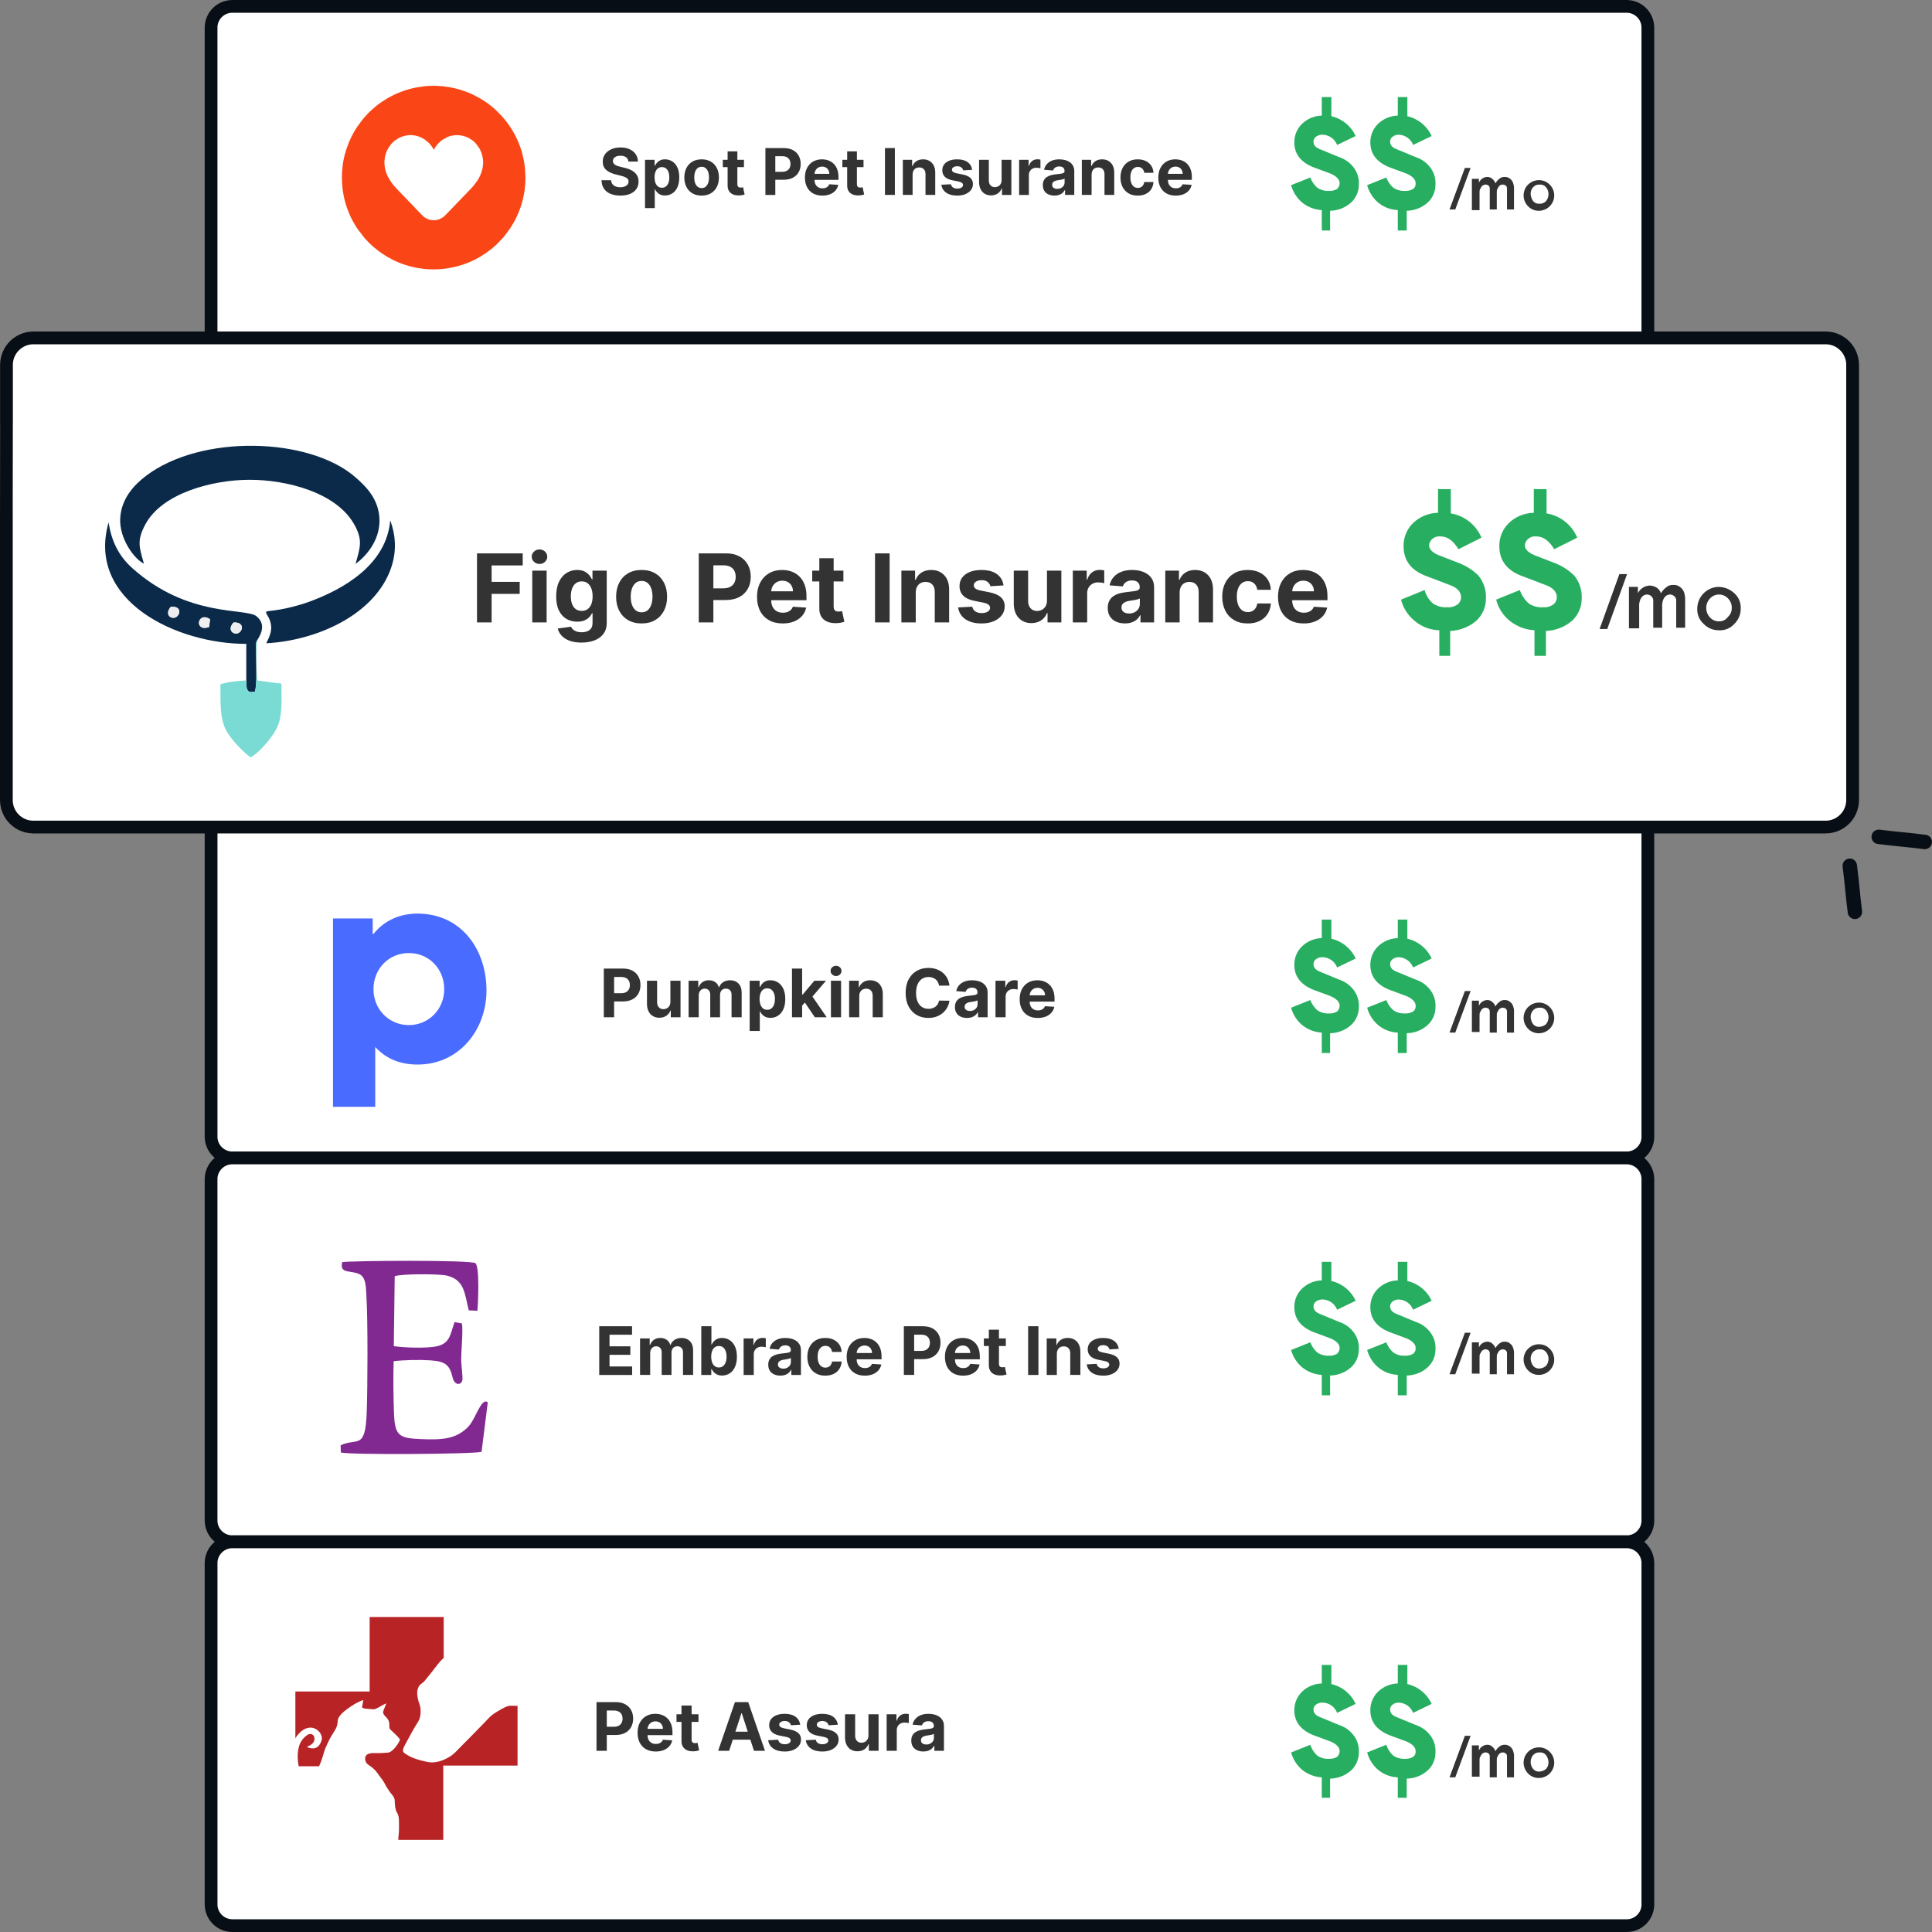 <?xml version="1.0" encoding="UTF-8"?>
<!DOCTYPE svg PUBLIC "-//W3C//DTD SVG 1.1//EN" "http://www.w3.org/Graphics/SVG/1.1/DTD/svg11.dtd">
<!-- Creator: CorelDRAW -->
<svg xmlns="http://www.w3.org/2000/svg" xml:space="preserve" width="169.331mm" height="169.333mm" version="1.1" style="shape-rendering:geometricPrecision; text-rendering:geometricPrecision; image-rendering:optimizeQuality; fill-rule:evenodd; clip-rule:evenodd"
viewBox="0 0 10506.21 10506.34"
 xmlns:xlink="http://www.w3.org/1999/xlink"
 xmlns:xodm="http://www.corel.com/coreldraw/odm/2003">
 <rect x="0" y="0" width="10506.21" height="10506.34" fill="#808080" stroke="none"/>
 <defs>
  <style type="text/css">
   <![CDATA[
    .fil5 {fill:#0B2A49}
    .fil9 {fill:#4A6BFF}
    .fil6 {fill:#7ADBD4}
    .fil10 {fill:#812991}
    .fil7 {fill:#EEEEEE}
    .fil8 {fill:#EFEFEF}
    .fil4 {fill:#FA4616}
    .fil0 {fill:white}
    .fil1 {fill:#070E15;fill-rule:nonzero}
    .fil2 {fill:#27AE60;fill-rule:nonzero}
    .fil3 {fill:#333333;fill-rule:nonzero}
    .fil11 {fill:#B82326;fill-rule:nonzero}
   ]]>
  </style>
 </defs>
 <g id="Layer_x0020_1">
  <g id="_105553265482112">
   <path class="fil0" d="M8846.46 6296.59l-7584.05 0c-63.07,-0.67 -114.06,-51.65 -114.58,-114.58l0 -1857.9c0.6,-63.07 51.51,-114.06 114.58,-114.58l7584.05 0c63.07,0.52 114.06,51.51 114.58,114.58l0 1861.31c-2.07,61.81 -52.62,110.94 -114.58,111.17l0 0.01z"/>
   <path class="fil1" d="M8846.46 6331.34l-7584.05 0c-1.33,0 -2.67,-0.07 -4,-0.22 -39.65,-1.41 -75.3,-17.94 -101.31,-43.95l-2 -2.22c-25.64,-26.68 -41.5,-62.85 -41.87,-102.72l0 -0.3 -0.15 0 0 -1857.9c0,-1.33 0.07,-2.59 0.22,-3.85 1.26,-39.57 17.86,-75.3 43.95,-101.38 26.83,-26.83 63.88,-43.51 104.87,-43.87l0.3 0 0 -0.15 7584.05 0c1.26,0 2.59,0.07 3.85,0.22 39.57,1.26 75.22,17.71 101.31,43.8 26.9,26.9 43.65,64.03 44.02,105.02l0 0.3 0.15 0 0 1861.31c0,1.56 -0.07,3.04 -0.3,4.6 -2.15,38.91 -19.05,73.67 -45.13,98.94 -26.83,26.02 -63.44,42.1 -103.76,42.31l-0.15 0 0 0.15 0.01 -0.08zm-7584.05 -69.45l7584.05 0 0 0.15c21.57,-0.15 41.2,-8.74 55.65,-22.75 13.94,-13.49 22.98,-31.94 24.31,-52.55l0 -1862.57 0.15 0c-0.3,-21.94 -9.26,-41.8 -23.71,-56.18 -14.01,-14.01 -32.98,-22.9 -54.03,-23.71l-2.3 0.07 -7584.05 0 0 -0.15c-21.94,0.22 -41.8,9.26 -56.32,23.79 -13.94,13.94 -22.83,32.9 -23.64,53.88l0.07 2.3 0 1857.9 -0.15 0c0.22,21.12 8.67,40.32 22.23,54.62l1.56 1.48c14.01,14.01 32.98,22.98 53.95,23.86l2.22 -0.07 0 -0.07z"/>
   <path class="fil2" d="M7233.06 5729.78l0 -111.17c42.46,-0.52 83.3,-16.53 114.72,-45.13 26.83,-25.12 41.87,-60.33 41.65,-97.23 2.3,-36.76 -10.3,-72.93 -34.68,-100.57 -19.27,-22.75 -44.62,-39.57 -72.93,-48.69l-100.79 -41.65c-27.64,-10.45 -38.1,-24.23 -38.1,-41.65 -0.52,-11.12 4.6,-21.57 13.79,-27.79 11.12,-8 24.68,-11.63 38.24,-10.45 34.17,1.78 64.11,23.64 76.33,55.65l100.72 -48.69c-24.82,-54.54 -73.59,-94.27 -132,-107.54l0 -104.27 -52.1 0 0 100.72c-40.24,1.11 -78.78,17.27 -107.69,45.13 -27.13,26.46 -42.17,62.77 -41.65,100.64 0,62.47 34.68,107.69 104.12,135.48l93.68 34.68c31.35,13.94 48.69,31.35 48.69,52.1 -0.3,11.93 -5.26,23.2 -13.94,31.35 -13.71,7.85 -29.42,11.56 -45.13,10.45 -22.09,0.96 -44.02,-5.11 -62.55,-17.49 -16.97,-15.05 -30.09,-34.17 -38.1,-55.44l-104.27 41.65c9.86,36.46 30.53,69.14 59.14,93.68 30.53,24.97 68.18,39.57 107.69,41.8l0 111.02 45.06 0 0 3.56 0.09 -0.14zm416.73 0l0 -111.17c42.46,-0.52 83.3,-16.53 114.58,-45.13 26.98,-25.12 42.02,-60.33 41.8,-97.23 2.15,-36.76 -10.3,-72.93 -34.68,-100.57 -19.42,-22.75 -44.62,-39.57 -72.93,-48.69l-100.79 -41.65c-27.79,-10.45 -38.1,-24.23 -38.1,-41.65 -0.67,-11.12 4.6,-21.57 13.79,-27.79 9.86,-7.63 22.23,-11.27 34.68,-10.45 34.17,1.78 64.18,23.64 76.33,55.65l100.79 -48.69c-24.82,-54.54 -73.67,-94.27 -132,-107.54l0 -104.27 -52.1 0 0 100.72c-40.32,1.11 -78.63,17.27 -107.69,45.13 -26.98,26.46 -42.02,62.77 -41.65,100.64 0,62.47 34.68,107.69 104.12,135.48l93.68 34.68c31.35,13.94 48.69,31.35 48.69,52.1 1.04,12.23 -4.08,24.01 -14.01,31.35 -13.56,7.85 -29.27,11.56 -45.13,10.45 -22.09,0.96 -43.95,-5.11 -62.33,-17.49 -17.12,-15.05 -30.31,-34.17 -38.24,-55.44l-104.12 41.65c9.86,36.46 30.38,69.14 58.99,93.68 30.23,25.64 68.11,40.24 107.69,41.8l0 111.02 48.54 0 0 3.56 0.07 -0.14z"/>
   <path class="fil3" d="M7913.77 5615.2l83.38 -225.82 -31.2 0 -83.45 225.82 31.2 0 0.07 0zm132 0l0 -90.27c0,-10.45 0,-17.34 3.48,-20.9 2.74,-6.22 6.22,-12.08 10.45,-17.34 6.89,-3.41 10.45,-6.89 17.34,-6.89 13.79,0 24.23,6.89 24.23,20.9l0 114.58 38.24 0 0 -90.27c0,-10.45 0,-17.34 3.34,-20.9 2.74,-6.22 6.22,-12.08 10.45,-17.34 6.89,-3.41 10.45,-6.89 17.34,-6.89 13.94,0 24.38,6.89 24.38,20.9l0 114.58 38.1 0 0 -107.69c1.04,-10.6 -0.15,-21.19 -3.41,-31.35 -2.3,-10.97 -8.53,-20.75 -17.34,-27.64 -8.67,-7.56 -19.94,-11.41 -31.28,-10.45 -10.3,-0.3 -20.23,3.41 -27.79,10.45 -8.67,6.37 -15.86,14.67 -20.75,24.31 -3.78,-9.34 -9.78,-17.79 -17.34,-24.31 -7.56,-7.04 -17.64,-10.67 -27.79,-10.45 -19.79,0.81 -37.43,13.04 -45.13,31.2l0 -27.79 -38.24 0 0 170.23 41.65 0 0 3.48 0.07 -0.15zm326.38 3.41c39.5,-1.63 72.26,-30.76 78.63,-69.59 6.52,-38.91 -15.19,-77 -51.95,-91.31 -36.76,-14.38 -78.48,-0.96 -100.05,32.16 -21.64,32.98 -16.97,76.63 10.97,104.42 16.16,16.97 39.06,25.94 62.4,24.31zm0 -34.68c-13.04,1.33 -26.02,-3.85 -34.68,-13.86 -8.15,-11.12 -12.89,-24.38 -13.86,-38.24 -0.67,-14.08 4.37,-27.79 13.86,-38.24 9.11,-9.49 21.72,-14.52 34.68,-13.79 13.19,-1.33 26.16,3.78 34.83,13.79 18.45,22.09 18.45,54.4 0,76.48 -9.93,8.15 -22.09,12.89 -34.83,13.86l0 -0.01z"/>
   <path class="fil0" d="M8846.46 8383.93l-7584.05 0c-63.07,-0.52 -114.06,-51.58 -114.58,-114.58l0 -1857.9c0.6,-63.07 51.51,-114.06 114.58,-114.58l7584.05 0c63.07,0.52 114.06,51.51 114.58,114.58l0 1861.31c-2.07,61.81 -52.62,111.02 -114.58,111.17l0 0.01z"/>
   <path class="fil1" d="M8846.46 8418.61l-7584.05 0c-1.33,0 -2.59,-0.07 -3.85,-0.22 -39.57,-1.26 -75.22,-17.79 -101.31,-43.8l-0.15 -0.15c-26.83,-26.83 -43.51,-63.88 -43.87,-104.87l0 -0.3 -0.15 0 0 -1857.9c0,-1.33 0.07,-2.59 0.22,-3.85 1.26,-39.57 17.86,-75.3 43.95,-101.38 26.83,-26.83 63.88,-43.51 104.87,-43.87l0.3 0 0 -0.15 7584.05 0c1.26,0 2.59,0.07 3.85,0.22 39.57,1.26 75.22,17.79 101.31,43.8 26.9,26.9 43.65,64.03 44.02,105.02l0 0.3 0.15 0 0 1861.31c0,1.56 -0.07,3.04 -0.3,4.6 -2.15,38.91 -19.12,73.74 -45.13,99.01 -26.83,26.09 -63.52,42.1 -103.9,42.17l0 0.15 -0.01 -0.08zm-7584.05 -69.44l7584.05 0 0 0.15c21.57,-0.07 41.13,-8.67 55.59,-22.68 13.94,-13.56 23.05,-32.02 24.31,-52.7l0 -1862.57 0.15 0c-0.3,-21.94 -9.26,-41.8 -23.71,-56.18 -14.01,-14.01 -32.98,-22.9 -54.03,-23.71l-2.3 0.07 -7584.05 0 0 -0.15c-21.94,0.22 -41.8,9.34 -56.32,23.79 -13.94,13.94 -22.83,32.9 -23.64,53.88l0.07 2.3 0 1857.9 -0.15 0c0.3,21.86 9.26,41.8 23.71,56.25 14.01,13.94 32.98,22.83 53.95,23.71l2.3 -0.07 0.07 0z"/>
   <path class="fil2" d="M7233.06 7591.16l0 -111.17c42.46,-0.52 83.3,-16.53 114.72,-45.13 26.83,-25.12 41.87,-60.33 41.65,-97.23 2.3,-36.76 -10.3,-72.93 -34.68,-100.64 -19.27,-22.83 -44.62,-39.57 -72.93,-48.69l-100.79 -41.65c-27.64,-10.45 -38.1,-24.23 -38.1,-41.65 -0.52,-11.12 4.6,-21.57 13.79,-27.79 11.12,-8 24.68,-11.63 38.24,-10.45 34.17,1.78 64.11,23.64 76.33,55.59l100.72 -48.69c-24.82,-54.54 -73.59,-94.27 -132,-107.54l0 -104.27 -52.1 0 0 100.72c-40.24,1.11 -78.78,17.19 -107.69,45.13 -27.13,26.46 -42.17,62.77 -41.65,100.64 0,62.47 34.68,107.69 104.12,135.48l93.68 34.68c31.35,13.94 48.69,31.35 48.69,52.1 -0.3,11.93 -5.26,23.2 -13.94,31.35 -13.71,7.85 -29.42,11.56 -45.13,10.45 -22.09,0.96 -44.02,-5.11 -62.55,-17.49 -16.97,-15.05 -30.09,-34.17 -38.1,-55.44l-104.27 41.65c9.86,36.46 30.53,69.14 59.14,93.68 30.53,24.97 68.18,39.57 107.69,41.8l0 111.02 45.06 0 0 3.56 0.09 0zm416.73 0l0 -111.17c42.46,-0.52 83.3,-16.53 114.58,-45.13 26.98,-25.12 42.02,-60.33 41.8,-97.23 2.15,-36.76 -10.3,-72.93 -34.68,-100.64 -19.42,-22.83 -44.62,-39.57 -72.93,-48.69l-100.79 -41.65c-27.79,-10.45 -38.1,-24.23 -38.1,-41.65 -0.67,-11.12 4.6,-21.57 13.79,-27.79 9.86,-7.63 22.23,-11.27 34.68,-10.45 34.17,1.78 64.18,23.64 76.33,55.59l100.79 -48.69c-24.82,-54.54 -73.67,-94.27 -132,-107.54l0 -104.27 -52.1 0 0 100.72c-40.32,1.11 -78.63,17.19 -107.69,45.13 -26.98,26.46 -42.02,62.77 -41.65,100.64 0,62.47 34.68,107.69 104.12,135.48l93.68 34.68c31.35,13.94 48.69,31.35 48.69,52.1 1.04,12.23 -4.08,24.01 -14.01,31.35 -13.56,7.85 -29.27,11.56 -45.13,10.45 -22.09,0.96 -43.95,-5.11 -62.33,-17.49 -17.12,-15.05 -30.31,-34.17 -38.24,-55.44l-104.12 41.65c9.86,36.46 30.38,69.14 58.99,93.68 30.23,25.64 68.11,40.24 107.69,41.8l0 111.02 48.54 0 0 3.56 0.07 0z"/>
   <path class="fil3" d="M7913.77 7473.03l83.38 -225.67 -31.2 0 -83.45 225.67 31.2 0 0.07 0zm132 0l0 -90.27c0,-10.3 0,-17.34 3.48,-20.75 2.74,-6.22 6.22,-12.01 10.45,-17.34 6.89,-3.48 10.45,-7.04 17.34,-7.04 13.79,0 24.23,7.04 24.23,20.9l0 114.58 38.24 0 0 -90.27c0,-10.3 0,-17.34 3.34,-20.75 2.74,-6.22 6.22,-12.01 10.45,-17.34 6.89,-3.48 10.45,-7.04 17.34,-7.04 13.94,0 24.38,7.04 24.38,20.9l0 114.58 38.1 0 0 -107.69c1.04,-10.45 -0.15,-21.19 -3.41,-31.2 -2.3,-10.97 -8.53,-20.82 -17.34,-27.79 -8.67,-7.63 -19.94,-11.27 -31.28,-10.45 -10.3,-0.3 -20.23,3.48 -27.79,10.45 -8.67,6.37 -15.86,14.67 -20.75,24.23 -3.78,-9.34 -9.78,-17.79 -17.34,-24.23 -7.56,-6.97 -17.64,-10.75 -27.79,-10.45 -19.79,0.81 -37.43,13.04 -45.13,31.35l0 -27.79 -38.24 0 0 170.23 41.65 0 0 3.34 0.07 -0.14zm326.38 3.56c39.5,-1.78 72.26,-30.76 78.63,-69.74 6.52,-38.91 -15.19,-77 -51.95,-91.31 -36.76,-14.23 -78.48,-0.96 -100.05,32.16 -21.64,33.05 -16.97,76.63 10.97,104.42 16.16,17.04 39.06,26.02 62.4,24.38l0 0.07zm0 -34.68c-13.04,1.33 -26.02,-3.93 -34.68,-13.94 -8.15,-11.12 -12.89,-24.38 -13.86,-38.1 -0.67,-14.08 4.37,-27.94 13.86,-38.24 9.11,-9.49 21.72,-14.6 34.68,-13.94 13.19,-1.19 26.16,3.93 34.83,13.94 18.45,22.09 18.45,54.25 0,76.41 -9.93,8.15 -22.09,13.04 -34.83,13.94l0 -0.07z"/>
   <path class="fil0" d="M8846.46 10471.65l-7584.05 0c-63.07,-0.67 -114.06,-51.65 -114.58,-114.58l0 -1857.9c0.6,-63.07 51.51,-114.06 114.58,-114.58l7584.05 0c63.07,0.6 114.06,51.58 114.58,114.58l0 1861.23c-2.07,61.88 -52.62,110.94 -114.58,111.17l0 0.08z"/>
   <path class="fil1" d="M8846.46 10506.34l-7584.05 0c-1.33,0 -2.67,-0.07 -3.93,-0.22 -39.57,-1.33 -75.22,-17.86 -101.23,-43.87 -26.9,-26.9 -43.65,-63.96 -44.02,-104.94l0 -0.3 -0.15 0 0 -1857.9c0,-1.33 0.07,-2.59 0.22,-3.85 1.26,-39.5 17.79,-75.22 43.87,-101.31l-0.07 -0.07c26.83,-26.83 63.88,-43.57 105.02,-43.87l0.3 0 0 -0.15 7584.05 0c1.33,0 2.59,0.07 3.85,0.22 39.65,1.26 75.37,17.79 101.38,43.8 26.83,26.83 43.51,63.88 43.87,105.02l0 0.3 0.15 0 0 1861.23c0,1.56 -0.07,3.04 -0.3,4.52 -2.15,38.91 -19.05,73.67 -45.13,98.94 -26.83,26.02 -63.44,42.1 -103.76,42.24l-0.15 0 0 0.15 0.07 0.07zm-7584.05 -69.44l7584.05 0 0 0.15c21.57,-0.15 41.2,-8.74 55.65,-22.75 13.94,-13.49 22.98,-32.02 24.31,-52.62l0 -1862.57 0.15 0c-0.3,-21.86 -9.34,-41.65 -23.86,-56.18 -14.01,-14.01 -32.98,-22.9 -53.88,-23.79l-2.3 0.07 -7584.05 0 0 -0.15c-21.86,0.22 -41.73,9.34 -56.18,23.79l-0.07 -0.07 -0.07 0.07c-13.94,13.94 -22.75,32.9 -23.64,53.88l0.07 2.3 0 1857.9 -0.15 0c0.3,21.86 9.26,41.65 23.71,56.1 14.01,14.01 33.05,22.98 54.1,23.79l2.22 -0.07 -0.07 0.15z"/>
   <path class="fil2" d="M7233.06 9783.14l0 -111.02c42.46,-0.6 83.3,-16.53 114.72,-45.13 26.83,-25.12 41.87,-60.33 41.65,-97.23 2.3,-36.9 -10.3,-73.07 -34.68,-100.64 -19.27,-22.75 -44.62,-39.57 -72.93,-48.69l-100.79 -41.65c-27.64,-10.45 -38.1,-24.23 -38.1,-41.8 -0.52,-10.97 4.6,-21.57 13.79,-27.64 11.12,-8 24.68,-11.78 38.24,-10.45 34.17,1.78 64.11,23.49 76.33,55.59l100.72 -48.69c-24.82,-54.54 -73.59,-94.42 -132,-107.69l0 -104.12 -52.1 0 0 100.72c-40.24,0.96 -78.78,17.12 -107.69,45.06 -27.13,26.61 -42.17,62.92 -41.65,100.79 0,62.47 34.68,107.69 104.12,135.48l93.68 34.68c31.35,13.79 48.69,31.2 48.69,52.1 -0.3,11.78 -5.26,23.05 -13.94,31.2 -13.71,8 -29.42,11.63 -45.13,10.45 -22.09,1.11 -44.02,-4.96 -62.55,-17.34 -17.71,-15.86 -30.9,-36.24 -38.1,-58.99l-104.27 41.65c9.86,36.46 30.53,69.14 59.14,93.83 30.53,24.82 68.18,39.5 107.69,41.65l0 111.02 45.06 0 0 6.89 0.09 -0.01zm416.73 0l0 -111.02c42.46,-0.6 83.3,-16.53 114.58,-45.13 26.98,-25.12 42.02,-60.33 41.8,-97.23 2.15,-36.9 -10.3,-73.07 -34.68,-100.64 -19.42,-22.75 -44.62,-39.57 -72.93,-48.69l-100.79 -41.65c-27.79,-10.45 -38.1,-24.23 -38.1,-41.8 -0.67,-10.97 4.6,-21.57 13.79,-27.64 9.86,-7.56 22.23,-11.27 34.68,-10.45 34.17,1.78 64.18,23.49 76.33,55.59l100.79 -48.69c-24.82,-54.54 -73.67,-94.42 -132,-107.69l0 -104.12 -52.1 0 0 100.72c-40.32,0.96 -78.63,17.12 -107.69,45.06 -26.98,26.61 -42.02,62.92 -41.65,100.79 0,62.47 34.68,107.69 104.12,135.48l93.68 34.68c31.35,13.79 48.69,31.2 48.69,52.1 1.04,12.08 -4.08,24.01 -14.01,31.2 -13.56,8 -29.27,11.63 -45.13,10.45 -22.09,1.11 -43.95,-4.96 -62.33,-17.34 -17.94,-15.86 -31.05,-36.24 -38.24,-58.99l-104.12 41.65c9.86,36.46 30.38,69.14 58.99,93.83 30.23,25.49 68.11,40.17 107.69,41.65l0 111.02 48.54 0 0 6.89 0.07 -0.01z"/>
   <path class="fil3" d="M7913.77 9665.15l83.38 -225.82 -31.2 0 -83.45 225.82 31.2 0 0.07 0zm132 0l0 -90.34c0,-10.45 0,-17.34 3.48,-20.9 2.74,-6.22 6.22,-12.01 10.45,-17.34 6.89,-3.34 10.45,-6.89 17.34,-6.89 13.79,0 24.23,6.89 24.23,20.9l0 114.58 38.24 0 0 -90.34c0,-10.45 0,-17.34 3.34,-20.9 2.74,-6.22 6.22,-12.01 10.45,-17.34 6.89,-3.34 10.45,-6.89 17.34,-6.89 13.94,0 24.38,6.89 24.38,20.9l0 114.58 38.1 0 0 -107.69c1.04,-10.6 -0.15,-21.12 -3.41,-31.2 -2.3,-11.12 -8.53,-20.9 -17.34,-27.79 -8.67,-7.63 -19.94,-11.41 -31.28,-10.45 -10.3,-0.3 -20.23,3.41 -27.79,10.45 -8.67,6.37 -15.86,14.67 -20.75,24.23 -3.78,-9.34 -9.78,-17.79 -17.34,-24.23 -7.56,-7.04 -17.64,-10.75 -27.79,-10.45 -19.79,0.81 -37.43,13.04 -45.13,31.2l0 -27.79 -38.24 0 0 170.16 41.65 0 0 3.56 0.07 0zm326.38 3.33c39.5,-1.63 72.26,-30.76 78.63,-69.59 6.52,-38.91 -15.19,-77 -51.95,-91.23 -36.76,-14.38 -78.48,-0.96 -100.05,32.16 -21.64,32.98 -16.97,76.63 10.97,104.42 16.16,17.04 39.06,25.87 62.4,24.23zm0 -34.68c-13.04,1.33 -26.02,-3.78 -34.68,-13.79 -18.45,-22.09 -18.45,-54.4 0,-76.33 9.11,-9.64 21.72,-14.67 34.68,-14.01 13.19,-1.33 26.16,3.78 34.83,14.01 8.15,11.12 12.89,24.38 13.79,38.1 0.67,14.15 -4.37,27.94 -13.79,38.24 -9.93,8.15 -22.09,12.89 -34.83,13.79z"/>
   <path class="fil0" d="M8846.46 2121.81l-7584.05 0c-63.07,-0.52 -114.06,-51.58 -114.58,-114.58l0 -1857.9c0.6,-62.92 51.51,-113.91 114.58,-114.58l7584.05 0c63.07,0.67 114.06,51.65 114.58,114.58l0 1861.46c-2.07,61.81 -52.62,110.94 -114.58,111.02l0 0.01z"/>
   <path class="fil1" d="M8846.46 2156.49l-7584.05 0c-1.33,0 -2.59,-0.07 -3.85,-0.22 -39.57,-1.26 -75.22,-17.79 -101.31,-43.8l-0.15 -0.15c-26.83,-26.83 -43.51,-63.88 -43.87,-104.87l0 -0.3 -0.15 0 0 -1857.9c0,-1.33 0.07,-2.59 0.22,-3.85 1.26,-39.5 17.86,-75.15 43.95,-101.31 26.83,-26.83 63.81,-43.51 104.87,-43.95l0.3 0 0 -0.15 7584.05 0c1.33,0 2.67,0.07 3.93,0.22 39.57,1.33 75.22,17.86 101.23,43.87 26.9,26.9 43.65,63.96 44.02,104.87l0 0.3 0.15 0 0 1861.46c0,1.56 -0.07,3.04 -0.3,4.6 -2.15,38.91 -19.12,73.67 -45.13,98.94 -26.9,26.02 -63.52,42.02 -103.9,42.1l0 0.15 -0.01 -0.01zm-7584.05 -69.44l7584.05 0 0 0.15c21.57,-0.07 41.2,-8.67 55.59,-22.6 13.94,-13.49 23.05,-31.94 24.31,-52.55l0 -1862.72 0.15 0c-0.3,-21.86 -9.26,-41.65 -23.71,-56.1 -14.01,-14.01 -33.05,-22.98 -54.1,-23.86l-2.22 0.07 -7584.05 0 0 -0.15c-21.94,0.3 -41.8,9.41 -56.32,23.86 -13.94,13.94 -22.83,32.83 -23.64,53.81l0.07 2.3 0 1857.9 -0.15 0c0.3,21.86 9.26,41.8 23.71,56.25 14.01,13.94 32.98,22.83 53.95,23.71l2.3 -0.07 0.07 0z"/>
   <path class="fil2" d="M7233.06 1257.15l0 -111.09c42.46,-0.52 83.3,-16.68 114.72,-45.13 26.83,-25.2 41.87,-60.55 41.65,-97.23 2.3,-36.9 -10.3,-73.15 -34.68,-100.79 -19.27,-22.6 -44.62,-39.57 -72.93,-48.54l-100.79 -41.8c-27.64,-10.3 -38.1,-24.23 -38.1,-41.65 -0.52,-10.97 4.6,-21.57 13.79,-27.79 11.12,-8 24.68,-11.63 38.24,-10.45 34.17,1.78 64.11,23.64 76.33,55.59l100.72 -48.54c-24.82,-54.47 -73.59,-94.42 -132,-107.69l0 -104.12 -52.1 0 0 100.64c-40.24,1.11 -78.78,17.19 -107.69,45.13 -27.13,26.46 -42.17,62.92 -41.65,100.72 0,62.55 34.68,107.54 104.12,135.33l93.68 34.68c31.35,13.94 48.69,31.35 48.69,52.17 -0.3,11.78 -5.26,23.05 -13.94,31.2 -13.71,7.85 -29.42,11.48 -45.13,10.45 -22.09,0.96 -44.02,-5.19 -62.55,-17.34 -16.97,-15.19 -30.09,-34.31 -38.1,-55.65l-104.27 41.65c9.86,36.46 30.53,69.22 59.14,93.9 30.53,24.9 68.18,39.43 107.69,41.65l0 111.02 45.06 0 0 3.56 0.09 0.14zm416.73 0l0 -111.09c42.46,-0.52 83.3,-16.68 114.58,-45.13 26.98,-25.2 42.02,-60.55 41.8,-97.23 2.15,-36.9 -10.3,-73.15 -34.68,-100.79 -19.42,-22.6 -44.62,-39.57 -72.93,-48.54l-100.79 -41.8c-27.79,-10.3 -38.1,-24.23 -38.1,-41.65 -0.67,-10.97 4.6,-21.57 13.79,-27.79 9.86,-7.48 22.23,-11.27 34.68,-10.45 34.17,1.78 64.18,23.64 76.33,55.59l100.79 -48.54c-24.82,-54.47 -73.67,-94.42 -132,-107.69l0 -104.12 -52.1 0 0 100.64c-40.32,1.11 -78.63,17.19 -107.69,45.13 -26.98,26.46 -42.02,62.92 -41.65,100.72 0,62.55 34.68,107.54 104.12,135.33l93.68 34.68c31.35,13.94 48.69,31.35 48.69,52.17 1.04,12.08 -4.08,23.86 -14.01,31.2 -13.56,7.85 -29.27,11.48 -45.13,10.45 -22.09,0.96 -43.95,-5.19 -62.33,-17.34 -17.12,-15.19 -30.31,-34.31 -38.24,-55.65l-104.12 41.65c9.86,36.46 30.38,69.22 58.99,93.9 30.23,25.49 68.11,40.09 107.69,41.65l0 111.02 48.54 0 0 3.56 0.07 0.14z"/>
   <path class="fil3" d="M7913.77 1139.02l83.38 -225.67 -31.2 0 -83.45 225.67 31.2 0 0.07 0zm132 0l0 -90.12c0,-10.45 0,-17.34 3.48,-20.9 2.74,-6.22 6.22,-12.08 10.45,-17.34 6.89,-3.56 10.45,-6.89 17.34,-6.89 13.79,0 24.23,6.89 24.23,20.75l0 114.58 38.24 0 0 -90.12c0,-10.45 0,-17.34 3.34,-20.9 2.74,-6.22 6.22,-12.08 10.45,-17.34 4.74,-4.37 10.97,-6.74 17.34,-6.89 13.94,0 24.38,6.89 24.38,20.75l0 114.58 38.1 0 0 -107.54c1.04,-10.6 -0.15,-21.34 -3.41,-31.35 -2.3,-10.97 -8.53,-20.9 -17.34,-27.79 -8.67,-7.41 -19.94,-11.27 -31.28,-10.37 -10.3,-0.15 -20.23,3.48 -27.79,10.37 -8.67,6.37 -15.86,14.82 -20.75,24.46 -3.78,-9.49 -9.78,-17.79 -17.34,-24.46 -7.56,-6.89 -17.64,-10.52 -27.79,-10.37 -19.79,0.96 -37.43,13.04 -45.13,31.28l0 -20.9 -38.24 0 0 170.23 41.65 0 0 -3.56 0.07 -0.17zm326.38 7.04c39.5,-1.71 72.26,-30.76 78.63,-69.66 6.52,-38.98 -15.19,-77 -51.95,-91.23 -36.76,-14.38 -78.48,-0.96 -100.05,32.09 -21.64,32.98 -16.97,76.63 10.97,104.42 16.16,17.12 39.06,25.94 62.4,24.38zm0 -38.24c-13.04,1.33 -26.02,-3.78 -34.68,-13.86 -8.15,-11.27 -12.89,-24.38 -13.86,-38.24 -0.67,-14.08 4.37,-27.94 13.86,-38.24 9.11,-9.49 21.72,-14.52 34.68,-13.79 13.19,-1.33 26.16,3.78 34.83,13.79 18.45,22.09 18.45,54.4 0,76.48 -9.11,9.49 -21.72,14.52 -34.83,13.86l0 -0.01z"/>
   <path class="fil0" d="M35.2 2302.72l0 -319.5c0.52,-80.26 65.51,-145.26 145.78,-145.78l9747.51 0c80.41,0.52 145.34,65.51 145.92,145.78l0 2368.3c-0.52,80.34 -65.51,145.41 -145.92,145.92l-9748.18 0c-80.34,-0.52 -145.26,-65.59 -145.78,-145.92l0 -1555.75 0.67 -493.06z"/>
   <path class="fil1" d="M0.52 2302.72l0 -319.5c0,-1.26 0.07,-2.52 0.22,-3.78 1.26,-48.25 21.27,-91.75 52.99,-123.47l0.07 -0.07 -0.07 -0.07c32.46,-32.46 77.45,-52.7 127.17,-53.06l0.15 0 0 -0.15 9747.51 0c1.26,0 2.52,0.07 3.78,0.22 48.32,1.26 91.82,21.27 123.54,52.99 32.61,32.54 52.84,77.52 53.21,127.25l0 0.15 0.15 0 0 2368.3c0,1.26 -0.07,2.52 -0.22,3.78 -1.26,48.32 -21.27,91.97 -52.99,123.69 -32.54,32.54 -77.45,52.7 -127.25,53.06l-0.15 0 0 0.15 -9748.18 0c-1.26,0 -2.52,-0.07 -3.78,-0.22 -48.25,-1.26 -91.82,-21.34 -123.54,-53.14 -32.46,-32.54 -52.7,-77.45 -52.99,-127.17l0 -0.15 -0.15 0 0 -1555.75 0.15 0 0.67 -493.06 -0.15 0 -0.15 0zm69.44 -319.5l0 319.5 -0.15 0 -0.67 493.06 0.15 0 0 1555.75 -0.15 0c0.22,30.53 12.82,58.32 32.98,78.48 19.49,19.56 46.17,31.94 75.67,32.83l2.52 -0.07 9748.18 0 0 0.15c30.46,-0.22 58.18,-12.82 78.34,-32.98 19.64,-19.64 32.09,-46.39 32.98,-75.81l-0.07 -2.52 0 -2368.3 0.15 0c-0.22,-30.53 -12.74,-58.18 -32.83,-78.26 -19.64,-19.56 -46.39,-32.02 -75.96,-32.9l-2.52 0.07 -9747.51 0 0 -0.15c-30.38,0.22 -58.11,12.82 -78.26,32.98l-0.07 -0.07c-19.56,19.56 -31.94,46.32 -32.83,75.81l0.07 2.52 0.01 -0.07z"/>
   <path class="fil2" d="M7886.05 3569.88l0 -138.88c52.32,-1.78 102.5,-21.42 142.29,-55.59 33.72,-31.35 52.77,-75.45 52.17,-121.54 2.15,-45.43 -12.6,-90.05 -41.8,-125.03 -27.28,-26.31 -58.99,-47.51 -93.68,-62.55l-125.03 -48.54c-31.2,-13.94 -48.54,-31.35 -48.54,-52.1 0.52,-13.56 6.89,-26.16 17.34,-34.83 12.38,-10.67 28.76,-15.71 45.06,-13.79 38.24,0 69.59,24.31 97.23,69.44l125.03 -62.55c-29.05,-69.81 -91.9,-119.77 -166.6,-132l0 -131.92 -69.44 0 0 128.58c-50.62,0.81 -98.86,20.61 -135.48,55.44 -33.72,32.69 -52.62,78.04 -52.1,125.03 0,79.89 41.73,135.48 132,166.68l118.13 45.13c41.65,13.94 62.55,38.24 62.55,66.03 0.45,16.45 -7.48,32.02 -20.9,41.65 -16.38,10.75 -35.94,15.56 -55.51,13.86 -27.13,1.63 -53.95,-5.71 -76.48,-20.75 -21.94,-19.27 -37.72,-44.77 -45.13,-73l-128.43 52.1c11.56,45.06 36.98,85.23 72.93,114.58 37.72,32.54 85.6,50.84 135.33,52.1l0 139.03 59.14 0 0 3.41 -0.07 0.01zm520.85 0l0 -138.88c52.32,-1.78 102.5,-21.42 142.22,-55.59 33.8,-31.35 52.77,-75.45 52.25,-121.54 2.15,-45.43 -12.6,-90.05 -41.8,-125.03 -27.28,-26.31 -58.99,-47.51 -93.68,-62.55l-125.03 -48.54c-31.2,-13.94 -48.54,-31.35 -48.54,-52.1 0.52,-13.56 6.89,-26.16 17.34,-34.83 12.3,-10.67 28.76,-15.71 45.06,-13.79 38.24,0 69.59,24.31 97.23,69.44l125.03 -62.55c-29.05,-69.81 -91.9,-119.77 -166.68,-132l0 -131.92 -69.44 0 0 128.58c-50.54,0.81 -98.86,20.61 -135.48,55.44 -33.8,32.69 -52.62,78.04 -52.1,125.03 0,79.89 41.8,135.48 132,166.68l118.13 45.13c41.65,13.94 62.55,38.24 62.55,66.03 0.45,16.45 -7.48,32.02 -20.9,41.65 -16.38,10.75 -35.94,15.56 -55.44,13.86 -27.13,1.63 -53.95,-5.71 -76.48,-20.75 -21.94,-19.94 -38.83,-44.98 -48.54,-73l-128.58 52.1c11.56,45.06 37.13,85.23 73,114.58 38.61,31.05 85.97,49.36 135.48,52.1l0 139.03 62.55 0 0 3.41 -0.14 0.01z"/>
   <path class="fil3" d="M8740.26 3420.54l107.69 -298.59 -41.8 0 -107.54 298.59 41.65 0zm173.57 0l0 -121.47c-0.81,-10.6 0.45,-21.12 3.56,-31.35 2.44,-9.11 7.19,-17.49 13.79,-24.31 6.67,-6.22 15.19,-10.01 24.31,-10.45 16.82,-0.3 31.43,11.41 34.83,27.79l0 152.89 48.54 0 0 -114.58c-0.81,-10.6 0.45,-21.12 3.48,-31.35 2.44,-9.11 7.19,-17.49 13.86,-24.31 6.45,-6.22 15.19,-10.01 24.23,-10.45 16.82,-0.3 31.43,11.41 34.68,27.79l0 152.89 48.69 0 0 -142.44c0.81,-13.94 -0.22,-28.01 -3.48,-41.65 -2.59,-13.71 -10.01,-26.02 -20.75,-34.68 -11.41,-10.3 -26.53,-15.34 -41.73,-13.94 -14.08,-0.67 -27.79,4.37 -38.1,13.94 -11.12,8.67 -20.46,19.27 -27.79,31.2 -4.08,-13.04 -12.68,-24.16 -24.31,-31.2 -11.48,-7.19 -24.76,-10.75 -38.24,-10.45 -26.9,1.48 -50.69,17.49 -62.55,41.65l0 -34.68 -48.69 0 0 225.67 55.59 0 0 3.56 0.07 -0.07zm434.07 6.89c31.57,1.78 62.26,-11.12 83.45,-34.68 22.6,-21.72 35.2,-51.95 34.68,-83.23 1.63,-31.72 -11.12,-62.4 -34.68,-83.45 -22.68,-21.27 -52.32,-33.57 -83.45,-34.68 -65.07,0.15 -117.84,52.92 -118.13,118.13 -1.63,31.57 11.12,62.26 34.68,83.23 21.86,22.68 51.95,35.28 83.38,34.68l0.07 0zm0 -48.54c-18.45,0.37 -36.24,-7.19 -48.54,-20.9 -27.79,-29.2 -27.79,-75 0,-104.12 12.6,-13.27 30.09,-20.9 48.54,-20.9 18.45,0 35.94,7.56 48.54,20.9 13.94,13.71 21.57,32.54 20.9,52.1 0.52,18.45 -7.04,36.24 -20.9,48.69 -10.9,15.86 -29.27,25.05 -48.54,24.23l0 -0.01z"/>
   <path class="fil1" d="M10020.17 4713.12c-2.82,-21.49 12.38,-41.2 33.87,-44.02 21.49,-2.82 41.2,12.38 44.02,33.87 5.63,42.69 9.86,84.64 14.08,126.51 4.15,41.65 8.38,83.23 13.79,124.06 2.82,21.49 -12.38,41.2 -33.87,44.02 -21.49,2.82 -41.2,-12.38 -44.02,-33.87 -5.63,-42.69 -9.86,-84.64 -14.08,-126.51 -4.15,-41.58 -8.38,-83.23 -13.79,-124.06z"/>
   <path class="fil1" d="M10211.3 4589.65c-21.49,-2.82 -36.61,-22.53 -33.87,-44.02 2.82,-21.49 22.53,-36.61 44.02,-33.87 40.84,5.41 82.41,9.64 124.06,13.79 41.87,4.23 83.82,8.45 126.51,14.08 21.49,2.82 36.61,22.53 33.87,44.02 -2.82,21.49 -22.53,36.61 -44.02,33.87 -40.84,-5.41 -82.41,-9.64 -124.06,-13.79 -41.87,-4.23 -83.82,-8.45 -126.51,-14.08z"/>
   <path class="fil3" d="M3417.4 878.54c-0.99,-10.04 -5.26,-17.81 -12.79,-23.35 -7.53,-5.55 -17.8,-8.35 -30.7,-8.35 -8.81,0 -16.22,1.23 -22.3,3.68 -6.01,2.45 -10.68,5.84 -13.83,10.16 -3.21,4.26 -4.78,9.16 -4.78,14.65 -0.18,4.55 0.81,8.53 2.92,11.91 2.1,3.44 5.02,6.37 8.75,8.82 3.74,2.45 8.05,4.55 12.96,6.3 4.85,1.81 10.1,3.33 15.65,4.55l22.88 5.48c11.09,2.45 21.31,5.78 30.59,9.92 9.28,4.14 17.34,9.28 24.16,15.29 6.78,6.07 12.09,13.19 15.82,21.42 3.79,8.23 5.72,17.63 5.78,28.25 -0.06,15.59 -4.03,29.07 -11.85,40.45 -7.82,11.38 -19.14,20.25 -33.85,26.5 -14.71,6.24 -32.39,9.39 -53.17,9.39 -20.54,0 -38.41,-3.15 -53.64,-9.46 -15.24,-6.3 -27.08,-15.64 -35.55,-28.08 -8.53,-12.37 -12.96,-27.72 -13.37,-46.05l52.07 0c0.58,8.52 3.09,15.64 7.41,21.31 4.38,5.72 10.22,9.98 17.57,12.84 7.3,2.86 15.64,4.26 24.92,4.26 9.11,0 17.04,-1.28 23.81,-3.97 6.77,-2.62 11.97,-6.3 15.7,-11.03 3.74,-4.73 5.6,-10.16 5.6,-16.34 0,-5.72 -1.69,-10.5 -5.02,-14.41 -3.39,-3.92 -8.23,-7.18 -14.65,-9.93 -6.48,-2.74 -14.3,-5.25 -23.58,-7.47l-27.72 -6.94c-21.48,-5.26 -38.47,-13.43 -50.9,-24.51 -12.43,-11.09 -18.62,-26.09 -18.5,-44.89 -0.12,-15.41 4.03,-28.89 12.38,-40.45 8.28,-11.5 19.79,-20.49 34.37,-26.96 14.59,-6.48 31.17,-9.69 49.74,-9.69 18.91,0 35.43,3.21 49.55,9.69 14.13,6.48 25.16,15.47 33.04,26.96 7.88,11.56 11.91,24.87 12.2,40.04l-51.65 0zm90.17 253.08l0 -262.66 52.24 0 0 32.1 2.39 0c2.28,-5.14 5.66,-10.39 10.09,-15.76 4.44,-5.31 10.27,-9.81 17.45,-13.43 7.12,-3.56 16.05,-5.37 26.79,-5.37 13.89,0 26.79,3.62 38.52,10.85 11.79,7.24 21.19,18.15 28.25,32.69 7.06,14.59 10.57,32.8 10.57,54.69 0,21.31 -3.44,39.28 -10.27,53.94 -6.83,14.59 -16.11,25.68 -27.84,33.15 -11.73,7.53 -24.87,11.27 -39.34,11.27 -10.33,0 -19.03,-1.69 -26.21,-5.08 -7.18,-3.38 -13.02,-7.71 -17.57,-12.9 -4.62,-5.14 -8.06,-10.39 -10.45,-15.7l-1.64 0 0 102.2 -53 0zm51.89 -167.11c0,11.32 1.58,21.24 4.73,29.71 3.15,8.46 7.7,15 13.66,19.73 5.95,4.67 13.25,7 21.77,7 8.64,0 15.93,-2.39 21.89,-7.18 5.95,-4.73 10.5,-11.38 13.59,-19.84 3.1,-8.53 4.67,-18.33 4.67,-29.42 0,-11.03 -1.52,-20.72 -4.61,-29.13 -3.03,-8.35 -7.59,-14.94 -13.54,-19.67 -5.95,-4.73 -13.3,-7.06 -22,-7.06 -8.64,0 -15.88,2.28 -21.83,6.82 -5.95,4.55 -10.44,11.03 -13.59,19.44 -3.15,8.35 -4.73,18.21 -4.73,29.6zm255.95 99.22c-19.32,0 -36.01,-4.14 -50.08,-12.37 -14.01,-8.23 -24.87,-19.79 -32.51,-34.55 -7.65,-14.83 -11.44,-31.99 -11.44,-51.6 0,-19.72 3.79,-36.94 11.44,-51.77 7.64,-14.82 18.5,-26.33 32.51,-34.55 14.07,-8.29 30.76,-12.37 50.08,-12.37 19.32,0 36.01,4.08 50.08,12.37 14.01,8.23 24.87,19.73 32.51,34.55 7.59,14.83 11.44,32.05 11.44,51.77 0,19.61 -3.85,36.77 -11.44,51.6 -7.64,14.77 -18.5,26.32 -32.51,34.55 -14.07,8.23 -30.76,12.37 -50.08,12.37zm0.24 -41.03c8.81,0 16.11,-2.51 22,-7.53 5.89,-5.02 10.39,-11.91 13.36,-20.61 3.04,-8.69 4.55,-18.62 4.55,-29.71 0,-11.09 -1.51,-21.01 -4.55,-29.71 -2.97,-8.7 -7.47,-15.59 -13.36,-20.66 -5.89,-5.08 -13.19,-7.59 -22,-7.59 -8.87,0 -16.29,2.51 -22.3,7.59 -6.01,5.08 -10.57,11.96 -13.6,20.66 -2.98,8.69 -4.49,18.62 -4.49,29.71 0,11.09 1.51,21.01 4.49,29.71 3.03,8.7 7.59,15.59 13.6,20.61 6.01,5.02 13.43,7.53 22.3,7.53zm229.97 -153.74l0 39.81 -115.04 0 0 -39.81 115.04 0zm-88.9 -45.76l52.94 0 0 178.08c0,4.9 0.76,8.7 2.28,11.39 1.46,2.68 3.56,4.61 6.24,5.66 2.69,1.11 5.84,1.64 9.4,1.64 2.51,0 4.96,-0.24 7.47,-0.7 2.45,-0.47 4.37,-0.82 5.72,-1.05l8.35 39.46c-2.69,0.81 -6.42,1.75 -11.21,2.92 -4.85,1.11 -10.68,1.75 -17.57,2.04 -12.73,0.47 -23.93,-1.22 -33.5,-5.14 -9.57,-3.85 -16.98,-9.92 -22.29,-18.15 -5.31,-8.17 -7.94,-18.56 -7.82,-31.05l0 -185.09zm205.51 236.8l0 -254.72 100.51 0c19.32,0 35.78,3.68 49.38,11.03 13.6,7.36 23.99,17.52 31.12,30.47 7.18,12.96 10.8,27.9 10.8,44.83 0,16.93 -3.68,31.87 -10.98,44.77 -7.3,12.96 -17.8,23 -31.63,30.23 -13.78,7.18 -30.47,10.8 -50.08,10.8l-64.03 0 0 -43.13 55.33 0c10.39,0 18.91,-1.81 25.69,-5.43 6.77,-3.62 11.84,-8.64 15.17,-15.06 3.39,-6.42 5.03,-13.78 5.03,-22.18 0,-8.46 -1.64,-15.88 -5.03,-22.18 -3.33,-6.36 -8.4,-11.27 -15.23,-14.82 -6.77,-3.51 -15.41,-5.26 -25.85,-5.26l-36.31 0 0 210.65 -53.87 0zm309.7 3.74c-19.67,0 -36.54,-4.03 -50.72,-12.02 -14.12,-8 -24.98,-19.32 -32.62,-34.03 -7.65,-14.77 -11.44,-32.16 -11.44,-52.3 0,-19.67 3.79,-36.95 11.44,-51.78 7.64,-14.82 18.38,-26.38 32.28,-34.67 13.89,-8.28 30.17,-12.43 48.91,-12.43 12.61,0 24.4,1.99 35.32,6.01 10.85,4.03 20.43,10.04 28.6,18.09 8.12,8.05 14.54,18.15 19.09,30.29 4.55,12.14 6.83,26.33 6.83,42.61l0 14.53 -161.33 0 0 -32.86 111.43 0c0,-7.59 -1.64,-14.36 -4.96,-20.26 -3.33,-5.89 -7.88,-10.5 -13.72,-13.83 -5.83,-3.39 -12.66,-5.08 -20.37,-5.08 -8,0 -15.11,1.87 -21.3,5.55 -6.19,3.68 -11.03,8.64 -14.48,14.83 -3.51,6.12 -5.26,13.01 -5.37,20.54l0 31.23c0,9.46 1.75,17.63 5.31,24.51 3.51,6.89 8.53,12.2 14.94,15.88 6.48,3.74 14.18,5.6 23.06,5.6 5.84,0 11.27,-0.82 16.17,-2.45 4.85,-1.69 9.05,-4.14 12.55,-7.47 3.44,-3.33 6.12,-7.41 7.94,-12.2l49.03 3.21c-2.51,11.79 -7.59,22.06 -15.23,30.82 -7.71,8.75 -17.57,15.52 -29.6,20.37 -12.08,4.85 -25.97,7.3 -41.73,7.3zm223.85 -194.77l0 39.81 -115.04 0 0 -39.81 115.04 0zm-88.9 -45.76l52.94 0 0 178.08c0,4.9 0.76,8.7 2.28,11.39 1.46,2.68 3.56,4.61 6.24,5.66 2.69,1.11 5.84,1.64 9.4,1.64 2.51,0 4.96,-0.24 7.47,-0.7 2.45,-0.47 4.37,-0.82 5.72,-1.05l8.35 39.46c-2.69,0.81 -6.42,1.75 -11.21,2.92 -4.85,1.11 -10.68,1.75 -17.57,2.04 -12.73,0.47 -23.93,-1.22 -33.5,-5.14 -9.57,-3.85 -16.98,-9.92 -22.29,-18.15 -5.31,-8.17 -7.94,-18.56 -7.82,-31.05l0 -185.09zm259.39 -17.92l0 254.72 -53.87 0 0 -254.72 53.87 0zm96.37 144.29l0 110.43 -53 0 0 -191.04 50.49 0 0 33.73 2.28 0c4.2,-11.15 11.32,-19.96 21.24,-26.44 9.92,-6.54 22.01,-9.75 36.19,-9.75 13.25,0 24.81,2.86 34.66,8.69 9.87,5.78 17.57,14.07 23.06,24.81 5.43,10.74 8.17,23.53 8.17,38.35l0 121.64 -52.94 0 0 -112.18c0.06,-11.67 -2.92,-20.83 -8.99,-27.43 -6.07,-6.6 -14.36,-9.87 -24.98,-9.87 -7.12,0 -13.43,1.51 -18.86,4.61 -5.43,3.03 -9.63,7.53 -12.66,13.36 -3.03,5.84 -4.61,12.84 -4.67,21.07zm323.72 -26.09l-48.51 2.98c-0.82,-4.14 -2.57,-7.94 -5.31,-11.27 -2.74,-3.38 -6.36,-6.07 -10.8,-8.11 -4.44,-1.99 -9.69,-3.03 -15.82,-3.03 -8.23,0 -15.18,1.75 -20.78,5.19 -5.66,3.38 -8.46,8 -8.46,13.72 0,4.55 1.81,8.4 5.49,11.55 3.62,3.15 9.86,5.66 18.73,7.59l34.62 6.95c18.56,3.85 32.39,9.98 41.5,18.44 9.16,8.46 13.72,19.56 13.72,33.33 0,12.49 -3.67,23.47 -11.03,32.92 -7.3,9.46 -17.34,16.81 -30.06,22.12 -12.72,5.26 -27.37,7.88 -44.01,7.88 -25.27,0 -45.41,-5.31 -60.35,-15.88 -14.94,-10.56 -23.76,-24.98 -26.33,-43.19l52.12 -2.74c1.58,7.7 5.37,13.6 11.44,17.57 6.07,4.03 13.84,6.07 23.29,6.07 9.28,0 16.75,-1.81 22.41,-5.43 5.66,-3.62 8.58,-8.29 8.64,-14.01 -0.06,-4.78 -2.1,-8.75 -6.07,-11.85 -3.97,-3.09 -10.1,-5.48 -18.45,-7.18l-33.03 -6.6c-18.68,-3.67 -32.51,-10.16 -41.62,-19.38 -9.1,-9.22 -13.6,-20.95 -13.6,-35.2 0,-12.25 3.33,-22.82 9.98,-31.69 6.71,-8.87 16.11,-15.7 28.25,-20.54 12.14,-4.79 26.38,-7.18 42.72,-7.18 24.1,0 43.13,5.08 57.03,15.29 13.89,10.16 21.95,24.05 24.28,41.68zm160.33 55.22l0 -109.73 53 0 0 191.04 -50.9 0 0 -34.67 -1.99 0c-4.32,11.15 -11.44,20.14 -21.42,26.96 -10.04,6.77 -22.18,10.22 -36.54,10.22 -12.78,0 -23.99,-2.92 -33.68,-8.76 -9.69,-5.78 -17.28,-14 -22.71,-24.74 -5.43,-10.68 -8.17,-23.47 -8.29,-38.41l0 -121.64 53 0 0 112.18c0.06,11.26 3.1,20.2 9.05,26.73 6.01,6.54 14.01,9.87 24.05,9.87 6.37,0 12.32,-1.52 17.86,-4.44 5.6,-2.92 10.09,-7.3 13.54,-13.14 3.44,-5.78 5.08,-12.96 5.02,-21.47zm95.26 81.3l0 -191.04 51.37 0 0 33.32 1.99 0c3.5,-11.84 9.34,-20.83 17.57,-26.9 8.17,-6.07 17.63,-9.16 28.37,-9.16 2.63,0 5.49,0.17 8.58,0.52 3.03,0.35 5.72,0.76 8.05,1.35l0 47.04c-2.51,-0.76 -5.95,-1.4 -10.33,-1.99 -4.37,-0.58 -8.4,-0.87 -12.08,-0.87 -7.76,0 -14.71,1.69 -20.78,5.02 -6.13,3.39 -10.91,8 -14.48,14.01 -3.5,5.95 -5.26,12.84 -5.26,20.61l0 108.1 -53 0zm192.27 3.62c-12.14,0 -22.99,-2.16 -32.57,-6.42 -9.51,-4.26 -17.04,-10.62 -22.58,-19.02 -5.49,-8.41 -8.23,-18.91 -8.23,-31.52 0,-10.62 1.93,-19.56 5.84,-26.74 3.91,-7.23 9.22,-13.02 15.93,-17.39 6.71,-4.44 14.36,-7.76 22.94,-9.98 8.58,-2.22 17.57,-3.79 27.03,-4.73 11.15,-1.17 20.08,-2.28 26.85,-3.27 6.83,-1.05 11.73,-2.62 14.83,-4.67 3.09,-2.1 4.61,-5.14 4.61,-9.23l0 -0.76c0,-7.88 -2.45,-13.95 -7.41,-18.27 -4.9,-4.32 -11.91,-6.48 -20.95,-6.48 -9.52,0 -17.11,2.1 -22.76,6.3 -5.6,4.21 -9.34,9.4 -11.21,15.7l-48.97 -3.97c2.45,-11.61 7.35,-21.65 14.65,-30.12 7.3,-8.52 16.75,-15.06 28.31,-19.67 11.55,-4.61 24.98,-6.89 40.21,-6.89 10.63,0 20.78,1.22 30.53,3.74 9.75,2.45 18.45,6.3 26.04,11.55 7.59,5.2 13.54,11.91 17.98,20.08 4.37,8.17 6.53,17.92 6.53,29.3l0 128.82 -50.2 0 0 -26.5 -1.52 0c-3.03,5.96 -7.18,11.21 -12.32,15.76 -5.13,4.49 -11.32,8 -18.5,10.57 -7.23,2.51 -15.59,3.79 -25.04,3.79zm15.18 -36.59c7.82,0 14.71,-1.52 20.67,-4.67 5.95,-3.09 10.68,-7.3 14.07,-12.61 3.38,-5.31 5.08,-11.32 5.08,-18.04l0 -20.25c-1.63,1.05 -3.91,2.04 -6.77,2.92 -2.86,0.88 -6.07,1.64 -9.63,2.39 -3.56,0.7 -7.12,1.28 -10.68,1.81 -3.56,0.58 -6.82,1.05 -9.69,1.46 -6.25,0.93 -11.68,2.33 -16.34,4.38 -4.62,1.98 -8.23,4.61 -10.8,7.99 -2.57,3.39 -3.85,7.53 -3.85,12.49 0,7.24 2.63,12.73 7.88,16.46 5.26,3.8 11.97,5.66 20.08,5.66zm186.61 -77.46l0 110.43 -53 0 0 -191.04 50.49 0 0 33.73 2.28 0c4.2,-11.15 11.32,-19.96 21.24,-26.44 9.92,-6.54 22.01,-9.75 36.19,-9.75 13.25,0 24.81,2.86 34.66,8.69 9.87,5.78 17.57,14.07 23.06,24.81 5.43,10.74 8.17,23.53 8.17,38.35l0 121.64 -52.94 0 0 -112.18c0.06,-11.67 -2.92,-20.83 -8.99,-27.43 -6.07,-6.6 -14.36,-9.87 -24.98,-9.87 -7.12,0 -13.43,1.51 -18.86,4.61 -5.43,3.03 -9.63,7.53 -12.66,13.36 -3.03,5.84 -4.61,12.84 -4.67,21.07zm251.1 114.17c-19.56,0 -36.36,-4.14 -50.43,-12.49 -14.07,-8.35 -24.87,-19.9 -32.34,-34.79 -7.53,-14.82 -11.26,-31.93 -11.26,-51.25 0,-19.55 3.79,-36.71 11.38,-51.53 7.59,-14.77 18.38,-26.33 32.39,-34.67 14.01,-8.35 30.7,-12.49 50.02,-12.49 16.63,0 31.23,3.03 43.78,9.05 12.49,6.07 22.41,14.53 29.71,25.51 7.3,10.91 11.32,23.81 12.08,38.52l-50.02 0c-1.4,-9.52 -5.14,-17.22 -11.14,-23.06 -6.01,-5.84 -13.84,-8.75 -23.53,-8.75 -8.23,0 -15.41,2.22 -21.48,6.65 -6.07,4.44 -10.85,10.86 -14.24,19.32 -3.39,8.46 -5.08,18.74 -5.08,30.76 0,12.14 1.63,22.53 5.02,31.05 3.38,8.58 8.11,15.06 14.24,19.56 6.13,4.49 13.31,6.71 21.54,6.71 6.01,0 11.5,-1.23 16.34,-3.74 4.85,-2.51 8.87,-6.13 12.02,-10.86 3.21,-4.79 5.31,-10.57 6.3,-17.28l50.02 0c-0.87,14.59 -4.78,27.44 -11.91,38.52 -7.06,11.09 -16.86,19.73 -29.3,25.92 -12.43,6.24 -27.14,9.34 -44.13,9.34zm206.44 0c-19.67,0 -36.54,-4.03 -50.72,-12.02 -14.12,-8 -24.98,-19.32 -32.62,-34.03 -7.65,-14.77 -11.44,-32.16 -11.44,-52.3 0,-19.67 3.79,-36.95 11.44,-51.78 7.64,-14.82 18.38,-26.38 32.28,-34.67 13.89,-8.28 30.17,-12.43 48.91,-12.43 12.61,0 24.4,1.99 35.32,6.01 10.85,4.03 20.43,10.04 28.6,18.09 8.12,8.05 14.54,18.15 19.09,30.29 4.55,12.14 6.83,26.33 6.83,42.61l0 14.53 -161.33 0 0 -32.86 111.43 0c0,-7.59 -1.64,-14.36 -4.96,-20.26 -3.33,-5.89 -7.88,-10.5 -13.72,-13.83 -5.83,-3.39 -12.66,-5.08 -20.37,-5.08 -8,0 -15.11,1.87 -21.3,5.55 -6.19,3.68 -11.03,8.64 -14.48,14.83 -3.51,6.12 -5.26,13.01 -5.37,20.54l0 31.23c0,9.46 1.75,17.63 5.31,24.51 3.51,6.89 8.53,12.2 14.94,15.88 6.48,3.74 14.18,5.6 23.06,5.6 5.84,0 11.27,-0.82 16.17,-2.45 4.85,-1.69 9.05,-4.14 12.55,-7.47 3.44,-3.33 6.12,-7.41 7.94,-12.2l49.03 3.21c-2.51,11.79 -7.59,22.06 -15.23,30.82 -7.71,8.75 -17.57,15.52 -29.6,20.37 -12.08,4.85 -25.97,7.3 -41.73,7.3z"/>
   <path class="fil3" d="M3283.52 5531.83l0 -264.77 104.48 0c20.08,0 37.19,3.82 51.32,11.47 14.14,7.64 24.94,18.2 32.34,31.67 7.46,13.47 11.22,29 11.22,46.6 0,17.6 -3.82,33.13 -11.4,46.53 -7.58,13.47 -18.51,23.91 -32.88,31.43 -14.32,7.46 -31.67,11.22 -52.06,11.22l-66.56 0 0 -44.83 57.52 0c10.8,0 19.66,-1.88 26.69,-5.64 7.04,-3.77 12.32,-8.98 15.78,-15.65 3.52,-6.68 5.22,-14.32 5.22,-23.06 0,-8.8 -1.7,-16.5 -5.22,-23.06 -3.46,-6.61 -8.74,-11.71 -15.83,-15.41 -7.04,-3.64 -16.02,-5.46 -26.88,-5.46l-37.74 0 0 218.96 -56 0zm362.08 -84.51l0 -114.06 55.09 0 0 198.58 -52.91 0 0 -36.04 -2.07 0c-4.49,11.58 -11.89,20.93 -22.26,28.03 -10.44,7.04 -23.06,10.62 -37.98,10.62 -13.28,0 -24.94,-3.03 -35.01,-9.1 -10.07,-6.01 -17.96,-14.56 -23.6,-25.72 -5.64,-11.11 -8.49,-24.39 -8.61,-39.93l0 -126.44 55.09 0 0 116.61c0.06,11.71 3.21,21 9.4,27.79 6.25,6.79 14.56,10.25 25,10.25 6.61,0 12.8,-1.58 18.56,-4.61 5.83,-3.03 10.5,-7.58 14.08,-13.65 3.58,-6.01 5.28,-13.47 5.22,-22.32zm99.02 84.51l0 -198.58 52.48 0 0 35.07 2.37 0c4.13,-11.65 10.98,-20.81 20.69,-27.54 9.65,-6.74 21.18,-10.08 34.65,-10.08 13.59,0 25.18,3.34 34.76,10.13 9.52,6.74 15.9,15.9 19.11,27.49l2.06 0c4.07,-11.4 11.41,-20.51 22.03,-27.36 10.68,-6.86 23.3,-10.26 37.86,-10.26 18.5,0 33.55,5.89 45.14,17.6 11.59,11.77 17.41,28.45 17.41,50l0 133.53 -54.97 0 0 -122.68c0,-11.04 -2.91,-19.3 -8.8,-24.82 -5.83,-5.52 -13.17,-8.25 -21.96,-8.25 -10.01,0 -17.78,3.15 -23.35,9.46 -5.65,6.37 -8.44,14.68 -8.44,25l0 121.28 -53.39 0 0 -123.83c0,-9.77 -2.79,-17.53 -8.31,-23.3 -5.58,-5.76 -12.86,-8.61 -21.9,-8.61 -6.13,0 -11.65,1.51 -16.5,4.55 -4.85,3.1 -8.74,7.34 -11.59,12.8 -2.85,5.46 -4.24,11.89 -4.24,19.23l0 119.16 -55.1 0zm332 74.44l0 -273.02 54.3 0 0 33.37 2.48 0c2.37,-5.34 5.89,-10.8 10.5,-16.38 4.61,-5.52 10.68,-10.19 18.14,-13.95 7.4,-3.7 16.68,-5.58 27.85,-5.58 14.44,0 27.85,3.77 40.04,11.29 12.25,7.53 22.03,18.87 29.37,33.98 7.34,15.17 10.98,34.1 10.98,56.85 0,22.15 -3.58,40.83 -10.68,56.06 -7.1,15.16 -16.75,26.69 -28.94,34.46 -12.19,7.82 -25.84,11.71 -40.89,11.71 -10.74,0 -19.78,-1.76 -27.24,-5.27 -7.46,-3.52 -13.53,-8.01 -18.26,-13.41 -4.8,-5.34 -8.38,-10.8 -10.86,-16.32l-1.69 0 0 106.23 -55.09 0zm53.94 -173.7c0,11.77 1.64,22.09 4.91,30.89 3.28,8.8 8.01,15.59 14.2,20.51 6.19,4.85 13.77,7.28 22.63,7.28 8.98,0 16.56,-2.49 22.75,-7.46 6.19,-4.91 10.93,-11.83 14.14,-20.62 3.21,-8.86 4.85,-19.05 4.85,-30.58 0,-11.47 -1.58,-21.54 -4.79,-30.27 -3.16,-8.67 -7.89,-15.53 -14.08,-20.44 -6.19,-4.92 -13.83,-7.35 -22.87,-7.35 -8.98,0 -16.5,2.37 -22.7,7.1 -6.19,4.73 -10.86,11.47 -14.13,20.21 -3.28,8.67 -4.91,18.93 -4.91,30.76zm226.24 42.11l0.12 -66.07 8.01 0 63.58 -75.35 63.22 0 -85.42 99.81 -13.05 0 -36.46 41.62zm-49.93 57.15l0 -264.77 55.09 0 0 264.77 -55.09 0zm124.13 0l-58.43 -86.45 36.71 -38.95 86.21 125.41 -64.49 0zm87.61 0l0 -198.58 55.09 0 0 198.58 -55.09 0zm27.78 -224.18c-8.19,0 -15.16,-2.73 -21.05,-8.19 -5.88,-5.46 -8.8,-12.01 -8.8,-19.72 0,-7.58 2.92,-14.07 8.8,-19.59 5.89,-5.46 12.86,-8.19 20.93,-8.19 8.31,0 15.35,2.73 21.18,8.19 5.76,5.52 8.67,12.01 8.67,19.59 0,7.71 -2.92,14.26 -8.67,19.72 -5.83,5.46 -12.87,8.19 -21.06,8.19zm126.32 109.39l0 114.79 -55.09 0 0 -198.58 52.48 0 0 35.07 2.37 0c4.37,-11.59 11.77,-20.75 22.08,-27.49 10.31,-6.79 22.87,-10.13 37.62,-10.13 13.77,0 25.78,2.97 36.04,9.04 10.26,6.01 18.27,14.62 23.97,25.79 5.64,11.16 8.49,24.45 8.49,39.86l0 126.44 -55.04 0 0 -116.61c0.06,-12.14 -3.03,-21.66 -9.34,-28.52 -6.31,-6.86 -14.93,-10.26 -25.97,-10.26 -7.4,0 -13.95,1.58 -19.59,4.8 -5.64,3.15 -10.01,7.82 -13.17,13.89 -3.16,6.07 -4.8,13.35 -4.85,21.9zm490.29 -57.27l-56.6 0c-1.03,-7.34 -3.16,-13.83 -6.31,-19.59 -3.21,-5.7 -7.28,-10.62 -12.32,-14.69 -4.98,-4 -10.74,-7.1 -17.23,-9.28 -6.49,-2.12 -13.53,-3.21 -21.11,-3.21 -13.71,0 -25.66,3.4 -35.86,10.13 -10.13,6.79 -18.02,16.56 -23.66,29.48 -5.58,12.86 -8.37,28.52 -8.37,46.84 0,18.87 2.79,34.76 8.43,47.57 5.7,12.86 13.59,22.57 23.72,29.12 10.19,6.55 21.96,9.83 35.31,9.83 7.53,0 14.44,-1.03 20.87,-2.97 6.43,-2 12.14,-4.91 17.17,-8.74 4.97,-3.82 9.1,-8.49 12.43,-14.02 3.34,-5.52 5.65,-11.83 6.92,-18.87l56.6 0.24c-1.45,12.14 -5.09,23.84 -10.92,35.07 -5.83,11.29 -13.59,21.3 -23.36,30.15 -9.83,8.8 -21.41,15.78 -34.94,20.93 -13.47,5.09 -28.7,7.71 -45.68,7.71 -23.6,0 -44.72,-5.34 -63.28,-16.08 -18.56,-10.68 -33.19,-26.15 -43.93,-46.35 -10.74,-20.26 -16.08,-44.78 -16.08,-73.6 0,-28.88 5.4,-53.45 16.26,-73.65 10.86,-20.26 25.6,-35.73 44.23,-46.35 18.63,-10.68 39.56,-15.95 62.8,-15.95 15.35,0 29.61,2.12 42.71,6.43 13.17,4.31 24.81,10.62 35.01,18.81 10.13,8.25 18.45,18.32 24.87,30.21 6.43,11.89 10.56,25.48 12.32,40.83zm95.8 175.82c-12.62,0 -23.91,-2.25 -33.85,-6.67 -9.89,-4.43 -17.72,-11.04 -23.48,-19.78 -5.7,-8.74 -8.55,-19.66 -8.55,-32.77 0,-11.04 2,-20.32 6.07,-27.78 4.06,-7.53 9.59,-13.53 16.56,-18.08 6.98,-4.61 14.93,-8.07 23.84,-10.37 8.92,-2.31 18.26,-3.95 28.09,-4.91 11.59,-1.22 20.87,-2.37 27.91,-3.4 7.1,-1.09 12.19,-2.73 15.41,-4.85 3.22,-2.18 4.8,-5.34 4.8,-9.59l0 -0.79c0,-8.19 -2.55,-14.5 -7.71,-18.99 -5.09,-4.49 -12.38,-6.73 -21.78,-6.73 -9.88,0 -17.78,2.18 -23.66,6.55 -5.83,4.37 -9.71,9.77 -11.65,16.32l-50.9 -4.13c2.55,-12.07 7.64,-22.51 15.23,-31.31 7.58,-8.85 17.41,-15.65 29.42,-20.44 12.01,-4.79 25.97,-7.16 41.81,-7.16 11.04,0 21.6,1.28 31.73,3.88 10.13,2.55 19.17,6.55 27.06,12.01 7.89,5.4 14.08,12.38 18.69,20.87 4.55,8.49 6.79,18.63 6.79,30.46l0 133.9 -52.18 0 0 -27.54 -1.58 0c-3.15,6.19 -7.46,11.65 -12.8,16.38 -5.34,4.67 -11.77,8.31 -19.23,10.98 -7.52,2.61 -16.2,3.94 -26.03,3.94zm15.78 -38.04c8.13,0 15.29,-1.58 21.47,-4.85 6.19,-3.21 11.11,-7.58 14.62,-13.1 3.52,-5.52 5.28,-11.77 5.28,-18.75l0 -21.05c-1.7,1.09 -4.07,2.12 -7.04,3.03 -2.97,0.91 -6.31,1.7 -10.01,2.49 -3.7,0.73 -7.4,1.33 -11.11,1.88 -3.7,0.61 -7.1,1.09 -10.07,1.51 -6.49,0.97 -12.14,2.43 -16.99,4.55 -4.79,2.06 -8.56,4.79 -11.22,8.31 -2.67,3.52 -4,7.83 -4,12.99 0,7.53 2.73,13.23 8.19,17.11 5.46,3.94 12.43,5.88 20.87,5.88zm138.88 34.28l0 -198.58 53.39 0 0 34.64 2.06 0c3.64,-12.32 9.71,-21.65 18.27,-27.96 8.49,-6.31 18.32,-9.53 29.48,-9.53 2.73,0 5.7,0.19 8.92,0.55 3.16,0.37 5.95,0.79 8.38,1.4l0 48.9c-2.61,-0.79 -6.19,-1.46 -10.74,-2.07 -4.55,-0.6 -8.74,-0.91 -12.56,-0.91 -8.07,0 -15.29,1.76 -21.6,5.22 -6.37,3.52 -11.35,8.31 -15.05,14.56 -3.64,6.19 -5.46,13.35 -5.46,21.42l0 112.36 -55.09 0zm230 3.88c-20.44,0 -37.98,-4.19 -52.72,-12.5 -14.69,-8.31 -25.97,-20.08 -33.91,-35.37 -7.95,-15.35 -11.89,-33.43 -11.89,-54.36 0,-20.44 3.95,-38.41 11.89,-53.81 7.95,-15.41 19.11,-27.42 33.55,-36.04 14.44,-8.61 31.37,-12.92 50.85,-12.92 13.1,0 25.36,2.07 36.71,6.25 11.28,4.19 21.23,10.44 29.73,18.81 8.43,8.37 15.11,18.87 19.84,31.49 4.73,12.62 7.1,27.36 7.1,44.29l0 15.11 -167.7 0 0 -34.16 115.82 0c0,-7.89 -1.7,-14.93 -5.16,-21.05 -3.46,-6.13 -8.19,-10.93 -14.26,-14.38 -6.07,-3.52 -13.17,-5.28 -21.18,-5.28 -8.31,0 -15.71,1.94 -22.14,5.76 -6.43,3.82 -11.47,8.98 -15.05,15.41 -3.64,6.37 -5.46,13.53 -5.58,21.36l0 32.46c0,9.83 1.82,18.32 5.52,25.48 3.64,7.15 8.86,12.68 15.54,16.5 6.73,3.88 14.74,5.83 23.96,5.83 6.07,0 11.71,-0.85 16.81,-2.55 5.03,-1.76 9.4,-4.31 13.04,-7.76 3.58,-3.46 6.37,-7.71 8.25,-12.68l50.96 3.34c-2.61,12.25 -7.89,22.93 -15.83,32.03 -8.01,9.1 -18.27,16.14 -30.76,21.18 -12.56,5.03 -27,7.58 -43.38,7.58z"/>
   <path class="fil3" d="M3258.61 7476.91l0 -264.77 178.44 0 0 46.17 -122.43 0 0 63.1 113.21 0 0 46.11 -113.21 0 0 63.22 122.92 0 0 46.17 -178.92 0zm221.94 0l0 -198.58 52.48 0 0 35.07 2.37 0c4.13,-11.65 10.98,-20.81 20.69,-27.54 9.65,-6.74 21.18,-10.08 34.65,-10.08 13.59,0 25.18,3.34 34.76,10.13 9.52,6.74 15.9,15.9 19.11,27.49l2.06 0c4.07,-11.4 11.41,-20.51 22.03,-27.36 10.68,-6.86 23.3,-10.26 37.86,-10.26 18.5,0 33.55,5.89 45.14,17.6 11.59,11.77 17.41,28.45 17.41,50l0 133.53 -54.97 0 0 -122.68c0,-11.04 -2.91,-19.3 -8.8,-24.82 -5.83,-5.52 -13.17,-8.25 -21.96,-8.25 -10.01,0 -17.78,3.15 -23.35,9.46 -5.65,6.37 -8.44,14.68 -8.44,25l0 121.28 -53.39 0 0 -123.83c0,-9.77 -2.79,-17.53 -8.31,-23.3 -5.58,-5.76 -12.86,-8.61 -21.9,-8.61 -6.13,0 -11.65,1.51 -16.5,4.55 -4.85,3.1 -8.74,7.34 -11.59,12.8 -2.85,5.46 -4.24,11.89 -4.24,19.23l0 119.16 -55.09 0zm333.03 0l0 -264.77 55.09 0 0 99.56 1.7 0c2.36,-5.34 5.88,-10.8 10.49,-16.38 4.62,-5.52 10.68,-10.19 18.14,-13.95 7.4,-3.7 16.75,-5.58 27.85,-5.58 14.44,0 27.85,3.77 40.04,11.29 12.26,7.53 22.03,18.87 29.37,33.98 7.34,15.17 10.98,34.1 10.98,56.85 0,22.15 -3.58,40.83 -10.68,56.06 -7.1,15.16 -16.75,26.69 -28.94,34.46 -12.2,7.82 -25.85,11.71 -40.89,11.71 -10.74,0 -19.78,-1.76 -27.24,-5.27 -7.46,-3.52 -13.53,-8.01 -18.26,-13.41 -4.79,-5.34 -8.37,-10.8 -10.86,-16.32l-2.49 0 0 31.79 -54.3 0zm53.94 -99.26c0,11.77 1.64,22.09 4.91,30.89 3.28,8.8 8.01,15.59 14.2,20.51 6.19,4.85 13.77,7.28 22.63,7.28 8.98,0 16.56,-2.49 22.75,-7.46 6.19,-4.91 10.92,-11.83 14.13,-20.62 3.28,-8.86 4.85,-19.05 4.85,-30.58 0,-11.47 -1.58,-21.54 -4.79,-30.27 -3.16,-8.67 -7.89,-15.53 -14.08,-20.44 -6.19,-4.92 -13.83,-7.35 -22.87,-7.35 -8.98,0 -16.5,2.37 -22.69,7.1 -6.19,4.73 -10.86,11.47 -14.14,20.21 -3.28,8.67 -4.91,18.93 -4.91,30.76zm176.31 99.26l0 -198.58 53.39 0 0 34.64 2.06 0c3.64,-12.32 9.71,-21.65 18.27,-27.96 8.49,-6.31 18.32,-9.53 29.48,-9.53 2.73,0 5.7,0.19 8.92,0.55 3.16,0.37 5.95,0.79 8.38,1.4l0 48.9c-2.61,-0.79 -6.19,-1.46 -10.74,-2.07 -4.55,-0.6 -8.74,-0.91 -12.56,-0.91 -8.07,0 -15.29,1.76 -21.6,5.22 -6.37,3.52 -11.35,8.31 -15.05,14.56 -3.64,6.19 -5.46,13.35 -5.46,21.42l0 112.36 -55.09 0zm199.85 3.76c-12.62,0 -23.91,-2.25 -33.85,-6.67 -9.89,-4.43 -17.72,-11.04 -23.48,-19.78 -5.7,-8.74 -8.55,-19.66 -8.55,-32.77 0,-11.04 2,-20.32 6.07,-27.78 4.06,-7.53 9.59,-13.53 16.56,-18.08 6.98,-4.61 14.93,-8.07 23.84,-10.37 8.92,-2.31 18.26,-3.95 28.09,-4.91 11.59,-1.22 20.87,-2.37 27.91,-3.4 7.1,-1.09 12.19,-2.73 15.41,-4.85 3.22,-2.18 4.8,-5.34 4.8,-9.59l0 -0.79c0,-8.19 -2.55,-14.5 -7.71,-18.99 -5.09,-4.49 -12.38,-6.73 -21.78,-6.73 -9.88,0 -17.78,2.18 -23.66,6.55 -5.83,4.37 -9.71,9.77 -11.65,16.32l-50.9 -4.13c2.55,-12.07 7.64,-22.51 15.23,-31.31 7.58,-8.85 17.41,-15.65 29.42,-20.44 12.01,-4.79 25.97,-7.16 41.81,-7.16 11.04,0 21.6,1.28 31.73,3.88 10.13,2.55 19.17,6.55 27.06,12.01 7.89,5.4 14.08,12.38 18.69,20.87 4.55,8.49 6.79,18.63 6.79,30.46l0 133.9 -52.18 0 0 -27.54 -1.58 0c-3.15,6.19 -7.46,11.65 -12.8,16.38 -5.34,4.67 -11.77,8.31 -19.23,10.98 -7.52,2.61 -16.2,3.94 -26.03,3.94zm15.78 -38.04c8.13,0 15.29,-1.58 21.47,-4.85 6.19,-3.21 11.11,-7.58 14.62,-13.1 3.52,-5.52 5.28,-11.77 5.28,-18.75l0 -21.05c-1.7,1.09 -4.07,2.12 -7.04,3.03 -2.97,0.91 -6.31,1.7 -10.01,2.49 -3.7,0.73 -7.4,1.33 -11.11,1.88 -3.7,0.61 -7.1,1.09 -10.07,1.51 -6.49,0.97 -12.14,2.43 -16.99,4.55 -4.79,2.06 -8.56,4.79 -11.22,8.31 -2.67,3.52 -4,7.83 -4,12.99 0,7.53 2.73,13.23 8.19,17.11 5.46,3.94 12.43,5.88 20.87,5.88zm228.61 38.16c-20.33,0 -37.8,-4.31 -52.42,-12.99 -14.62,-8.67 -25.85,-20.69 -33.62,-36.16 -7.82,-15.41 -11.71,-33.19 -11.71,-53.27 0,-20.33 3.95,-38.16 11.83,-53.58 7.89,-15.35 19.11,-27.36 33.67,-36.04 14.56,-8.67 31.91,-12.99 51.99,-12.99 17.29,0 32.46,3.16 45.5,9.41 12.99,6.31 23.3,15.11 30.88,26.51 7.59,11.35 11.77,24.76 12.56,40.04l-51.99 0c-1.45,-9.89 -5.34,-17.9 -11.58,-23.97 -6.25,-6.06 -14.38,-9.1 -24.45,-9.1 -8.56,0 -16.02,2.3 -22.33,6.91 -6.31,4.62 -11.29,11.29 -14.8,20.08 -3.52,8.8 -5.27,19.48 -5.27,31.97 0,12.62 1.69,23.42 5.22,32.28 3.52,8.92 8.43,15.65 14.8,20.32 6.37,4.67 13.83,6.98 22.39,6.98 6.25,0 11.95,-1.27 16.99,-3.88 5.03,-2.61 9.22,-6.37 12.5,-11.29 3.34,-4.98 5.52,-10.98 6.55,-17.96l51.99 0c-0.91,15.16 -4.97,28.52 -12.37,40.04 -7.35,11.53 -17.53,20.51 -30.46,26.93 -12.92,6.5 -28.21,9.71 -45.87,9.71zm214.59 0c-20.44,0 -37.98,-4.19 -52.72,-12.5 -14.69,-8.31 -25.97,-20.08 -33.91,-35.37 -7.95,-15.35 -11.89,-33.43 -11.89,-54.36 0,-20.44 3.95,-38.41 11.89,-53.81 7.95,-15.41 19.11,-27.42 33.55,-36.04 14.44,-8.61 31.37,-12.92 50.85,-12.92 13.1,0 25.36,2.07 36.71,6.25 11.28,4.19 21.23,10.44 29.73,18.81 8.43,8.37 15.11,18.87 19.84,31.49 4.73,12.62 7.1,27.36 7.1,44.29l0 15.11 -167.7 0 0 -34.16 115.82 0c0,-7.89 -1.7,-14.93 -5.16,-21.05 -3.46,-6.13 -8.19,-10.93 -14.26,-14.38 -6.07,-3.52 -13.17,-5.28 -21.18,-5.28 -8.31,0 -15.71,1.94 -22.14,5.76 -6.43,3.82 -11.47,8.98 -15.05,15.41 -3.64,6.37 -5.46,13.53 -5.58,21.36l0 32.46c0,9.83 1.82,18.32 5.52,25.48 3.64,7.15 8.86,12.68 15.54,16.5 6.73,3.88 14.74,5.83 23.96,5.83 6.07,0 11.71,-0.85 16.81,-2.55 5.03,-1.76 9.4,-4.31 13.04,-7.76 3.58,-3.46 6.37,-7.71 8.25,-12.68l50.97 3.34c-2.61,12.25 -7.89,22.93 -15.83,32.03 -8.01,9.1 -18.27,16.14 -30.77,21.18 -12.56,5.03 -27,7.58 -43.38,7.58zm212.48 -3.88l0 -264.77 104.48 0c20.08,0 37.19,3.82 51.32,11.47 14.14,7.64 24.94,18.2 32.34,31.67 7.46,13.47 11.22,29 11.22,46.6 0,17.6 -3.82,33.13 -11.4,46.53 -7.58,13.47 -18.51,23.91 -32.88,31.43 -14.32,7.46 -31.67,11.22 -52.06,11.22l-66.56 0 0 -44.83 57.52 0c10.8,0 19.66,-1.88 26.69,-5.64 7.04,-3.77 12.32,-8.98 15.78,-15.65 3.52,-6.68 5.22,-14.32 5.22,-23.06 0,-8.8 -1.7,-16.5 -5.22,-23.06 -3.46,-6.61 -8.74,-11.71 -15.83,-15.41 -7.04,-3.64 -16.02,-5.46 -26.88,-5.46l-37.74 0 0 218.96 -56 0zm321.92 3.88c-20.44,0 -37.98,-4.19 -52.72,-12.5 -14.69,-8.31 -25.97,-20.08 -33.91,-35.37 -7.95,-15.35 -11.89,-33.43 -11.89,-54.36 0,-20.44 3.95,-38.41 11.89,-53.81 7.95,-15.41 19.11,-27.42 33.55,-36.04 14.44,-8.61 31.37,-12.92 50.85,-12.92 13.1,0 25.36,2.07 36.71,6.25 11.28,4.19 21.23,10.44 29.73,18.81 8.43,8.37 15.11,18.87 19.84,31.49 4.73,12.62 7.1,27.36 7.1,44.29l0 15.11 -167.7 0 0 -34.16 115.82 0c0,-7.89 -1.7,-14.93 -5.16,-21.05 -3.46,-6.13 -8.19,-10.93 -14.26,-14.38 -6.07,-3.52 -13.17,-5.28 -21.18,-5.28 -8.31,0 -15.71,1.94 -22.14,5.76 -6.43,3.82 -11.47,8.98 -15.05,15.41 -3.64,6.37 -5.46,13.53 -5.58,21.36l0 32.46c0,9.83 1.82,18.32 5.52,25.48 3.64,7.15 8.86,12.68 15.54,16.5 6.73,3.88 14.74,5.83 23.96,5.83 6.07,0 11.71,-0.85 16.81,-2.55 5.03,-1.76 9.4,-4.31 13.04,-7.76 3.58,-3.46 6.37,-7.71 8.25,-12.68l50.96 3.34c-2.61,12.25 -7.89,22.93 -15.83,32.03 -8.01,9.1 -18.27,16.14 -30.76,21.18 -12.56,5.03 -27,7.58 -43.38,7.58zm232.68 -202.46l0 41.38 -119.58 0 0 -41.38 119.58 0zm-92.4 -47.56l55.03 0 0 185.11c0,5.09 0.79,9.04 2.36,11.83 1.51,2.79 3.7,4.79 6.49,5.88 2.79,1.15 6.07,1.7 9.77,1.7 2.61,0 5.16,-0.24 7.76,-0.73 2.55,-0.49 4.55,-0.85 5.95,-1.09l8.67 41.01c-2.79,0.85 -6.68,1.82 -11.65,3.03 -5.03,1.15 -11.1,1.82 -18.26,2.12 -13.23,0.48 -24.87,-1.27 -34.83,-5.34 -9.95,-4.01 -17.65,-10.32 -23.17,-18.87 -5.52,-8.49 -8.25,-19.29 -8.13,-32.28l0 -192.38zm269.62 -18.63l0 264.77 -56 0 0 -264.77 56 0zm100.17 149.98l0 114.79 -55.09 0 0 -198.58 52.48 0 0 35.07 2.37 0c4.37,-11.59 11.77,-20.75 22.08,-27.49 10.31,-6.79 22.88,-10.13 37.62,-10.13 13.77,0 25.78,2.97 36.04,9.04 10.26,6.01 18.26,14.62 23.97,25.79 5.64,11.16 8.49,24.45 8.49,39.86l0 126.44 -55.03 0 0 -116.61c0.06,-12.14 -3.03,-21.66 -9.34,-28.52 -6.31,-6.86 -14.93,-10.26 -25.97,-10.26 -7.41,0 -13.96,1.58 -19.6,4.8 -5.64,3.15 -10.01,7.82 -13.17,13.89 -3.16,6.07 -4.8,13.35 -4.85,21.9zm336.49 -27.12l-50.42 3.1c-0.85,-4.31 -2.67,-8.25 -5.52,-11.71 -2.85,-3.52 -6.61,-6.31 -11.22,-8.44 -4.61,-2.06 -10.07,-3.15 -16.44,-3.15 -8.56,0 -15.78,1.82 -21.6,5.4 -5.89,3.52 -8.8,8.31 -8.8,14.26 0,4.73 1.88,8.74 5.7,12.01 3.76,3.28 10.26,5.89 19.48,7.89l35.98 7.22c19.29,4 33.67,10.37 43.13,19.17 9.52,8.8 14.26,20.33 14.26,34.65 0,12.98 -3.82,24.39 -11.47,34.22 -7.58,9.83 -18.02,17.47 -31.25,22.99 -13.23,5.46 -28.45,8.19 -45.75,8.19 -26.27,0 -47.2,-5.52 -62.73,-16.5 -15.53,-10.98 -24.69,-25.97 -27.36,-44.9l54.18 -2.85c1.64,8.01 5.58,14.14 11.89,18.27 6.31,4.18 14.38,6.31 24.2,6.31 9.65,0 17.42,-1.88 23.3,-5.65 5.89,-3.76 8.92,-8.61 8.98,-14.56 -0.06,-4.97 -2.19,-9.1 -6.31,-12.32 -4.13,-3.21 -10.5,-5.7 -19.17,-7.46l-34.34 -6.86c-19.41,-3.82 -33.8,-10.56 -43.26,-20.15 -9.47,-9.59 -14.14,-21.78 -14.14,-36.58 0,-12.74 3.46,-23.73 10.38,-32.95 6.97,-9.22 16.74,-16.32 29.36,-21.36 12.62,-4.98 27.42,-7.46 44.41,-7.46 25.06,0 44.84,5.28 59.28,15.9 14.44,10.56 22.81,25 25.24,43.32z"/>
   <path class="fil3" d="M3243.76 9520.85l0 -264.77 104.48 0c20.08,0 37.19,3.82 51.32,11.47 14.14,7.64 24.94,18.2 32.34,31.67 7.46,13.47 11.22,29 11.22,46.6 0,17.6 -3.82,33.13 -11.4,46.53 -7.58,13.47 -18.51,23.91 -32.88,31.43 -14.32,7.46 -31.67,11.22 -52.06,11.22l-66.56 0 0 -44.83 57.52 0c10.8,0 19.66,-1.88 26.69,-5.64 7.04,-3.77 12.32,-8.98 15.78,-15.65 3.52,-6.68 5.22,-14.32 5.22,-23.06 0,-8.8 -1.7,-16.5 -5.22,-23.06 -3.46,-6.61 -8.74,-11.71 -15.83,-15.41 -7.04,-3.64 -16.02,-5.46 -26.88,-5.46l-37.74 0 0 218.96 -56 0zm321.92 3.88c-20.44,0 -37.98,-4.19 -52.72,-12.5 -14.69,-8.31 -25.97,-20.08 -33.91,-35.37 -7.95,-15.35 -11.89,-33.43 -11.89,-54.36 0,-20.44 3.95,-38.41 11.89,-53.81 7.95,-15.41 19.11,-27.42 33.55,-36.04 14.44,-8.61 31.37,-12.92 50.85,-12.92 13.1,0 25.36,2.07 36.71,6.25 11.28,4.19 21.23,10.44 29.73,18.81 8.43,8.37 15.11,18.87 19.84,31.49 4.73,12.62 7.1,27.36 7.1,44.29l0 15.11 -167.7 0 0 -34.16 115.82 0c0,-7.89 -1.7,-14.93 -5.16,-21.05 -3.46,-6.13 -8.19,-10.93 -14.26,-14.38 -6.07,-3.52 -13.17,-5.28 -21.18,-5.28 -8.31,0 -15.71,1.94 -22.14,5.76 -6.43,3.82 -11.47,8.98 -15.05,15.41 -3.64,6.37 -5.46,13.53 -5.58,21.36l0 32.46c0,9.83 1.82,18.32 5.52,25.48 3.64,7.15 8.86,12.68 15.54,16.5 6.73,3.88 14.74,5.83 23.96,5.83 6.07,0 11.71,-0.85 16.81,-2.55 5.03,-1.76 9.4,-4.31 13.04,-7.76 3.58,-3.46 6.37,-7.71 8.25,-12.68l50.96 3.34c-2.61,12.25 -7.89,22.93 -15.83,32.03 -8.01,9.1 -18.27,16.14 -30.76,21.18 -12.56,5.03 -27,7.58 -43.38,7.58zm232.68 -202.46l0 41.38 -119.59 0 0 -41.38 119.59 0zm-92.4 -47.56l55.03 0 0 185.11c0,5.09 0.79,9.04 2.36,11.83 1.51,2.79 3.7,4.79 6.49,5.88 2.79,1.15 6.07,1.7 9.77,1.7 2.61,0 5.16,-0.24 7.76,-0.73 2.55,-0.49 4.55,-0.85 5.95,-1.09l8.67 41.01c-2.79,0.85 -6.68,1.82 -11.65,3.03 -5.03,1.15 -11.1,1.82 -18.26,2.12 -13.23,0.48 -24.87,-1.27 -34.83,-5.34 -9.95,-4.01 -17.66,-10.32 -23.18,-18.87 -5.52,-8.49 -8.25,-19.29 -8.13,-32.28l0 -192.38zm259.25 246.14l-59.94 0 91.37 -264.77 72.13 0 91.25 264.77 -59.94 0 -66.31 -204.22 -2.06 0 -66.5 204.22zm-3.7 -104.05l141.67 0 0 43.68 -141.67 0 0 -43.68zm389.87 -37.86l-50.42 3.1c-0.85,-4.31 -2.67,-8.25 -5.52,-11.71 -2.85,-3.52 -6.61,-6.31 -11.22,-8.44 -4.61,-2.06 -10.07,-3.15 -16.44,-3.15 -8.56,0 -15.78,1.82 -21.6,5.4 -5.89,3.52 -8.8,8.31 -8.8,14.26 0,4.73 1.88,8.74 5.7,12.01 3.76,3.28 10.26,5.89 19.48,7.89l35.98 7.22c19.29,4 33.67,10.37 43.13,19.17 9.52,8.8 14.26,20.33 14.26,34.65 0,12.98 -3.82,24.39 -11.47,34.22 -7.58,9.83 -18.02,17.47 -31.25,22.99 -13.23,5.46 -28.45,8.19 -45.75,8.19 -26.27,0 -47.2,-5.52 -62.73,-16.5 -15.53,-10.98 -24.69,-25.97 -27.36,-44.9l54.18 -2.85c1.64,8.01 5.58,14.14 11.89,18.27 6.31,4.18 14.38,6.31 24.2,6.31 9.65,0 17.42,-1.88 23.3,-5.65 5.89,-3.76 8.92,-8.61 8.98,-14.56 -0.06,-4.97 -2.19,-9.1 -6.31,-12.32 -4.13,-3.21 -10.5,-5.7 -19.17,-7.46l-34.34 -6.86c-19.41,-3.82 -33.8,-10.56 -43.26,-20.15 -9.47,-9.59 -14.14,-21.78 -14.14,-36.58 0,-12.74 3.46,-23.73 10.38,-32.95 6.97,-9.22 16.74,-16.32 29.36,-21.36 12.62,-4.98 27.42,-7.46 44.41,-7.46 25.06,0 44.84,5.28 59.28,15.9 14.44,10.56 22.81,25 25.24,43.32zm204.52 0l-50.42 3.1c-0.85,-4.31 -2.67,-8.25 -5.52,-11.71 -2.85,-3.52 -6.61,-6.31 -11.22,-8.44 -4.61,-2.06 -10.07,-3.15 -16.44,-3.15 -8.56,0 -15.78,1.82 -21.6,5.4 -5.89,3.52 -8.8,8.31 -8.8,14.26 0,4.73 1.88,8.74 5.7,12.01 3.76,3.28 10.26,5.89 19.48,7.89l35.98 7.22c19.29,4 33.67,10.37 43.13,19.17 9.52,8.8 14.26,20.33 14.26,34.65 0,12.98 -3.82,24.39 -11.47,34.22 -7.58,9.83 -18.02,17.47 -31.25,22.99 -13.23,5.46 -28.45,8.19 -45.75,8.19 -26.27,0 -47.2,-5.52 -62.73,-16.5 -15.53,-10.98 -24.69,-25.97 -27.36,-44.9l54.18 -2.85c1.64,8.01 5.58,14.14 11.89,18.27 6.31,4.18 14.38,6.31 24.2,6.31 9.65,0 17.42,-1.88 23.3,-5.65 5.89,-3.76 8.92,-8.61 8.98,-14.56 -0.06,-4.97 -2.19,-9.1 -6.31,-12.32 -4.13,-3.21 -10.5,-5.7 -19.17,-7.46l-34.34 -6.86c-19.41,-3.82 -33.8,-10.56 -43.26,-20.15 -9.47,-9.59 -14.14,-21.78 -14.14,-36.58 0,-12.74 3.46,-23.73 10.38,-32.95 6.97,-9.22 16.74,-16.32 29.36,-21.36 12.62,-4.98 27.42,-7.46 44.41,-7.46 25.06,0 44.84,5.28 59.28,15.9 14.44,10.56 22.81,25 25.24,43.32zm166.66 57.4l0 -114.06 55.1 0 0 198.58 -52.91 0 0 -36.04 -2.07 0c-4.49,11.58 -11.89,20.93 -22.26,28.03 -10.44,7.04 -23.06,10.62 -37.98,10.62 -13.28,0 -24.94,-3.03 -35.01,-9.1 -10.07,-6.01 -17.96,-14.56 -23.6,-25.72 -5.64,-11.11 -8.49,-24.39 -8.61,-39.93l0 -126.44 55.09 0 0 116.61c0.06,11.71 3.21,21 9.4,27.79 6.25,6.79 14.56,10.25 25,10.25 6.61,0 12.8,-1.58 18.56,-4.61 5.83,-3.03 10.5,-7.58 14.08,-13.65 3.58,-6.01 5.28,-13.47 5.22,-22.32zm99.02 84.51l0 -198.58 53.39 0 0 34.64 2.06 0c3.64,-12.32 9.71,-21.65 18.27,-27.96 8.49,-6.31 18.32,-9.53 29.48,-9.53 2.73,0 5.7,0.19 8.92,0.55 3.16,0.37 5.95,0.79 8.38,1.4l0 48.9c-2.61,-0.79 -6.19,-1.46 -10.74,-2.07 -4.55,-0.6 -8.74,-0.91 -12.56,-0.91 -8.07,0 -15.29,1.76 -21.6,5.22 -6.37,3.52 -11.35,8.31 -15.05,14.56 -3.64,6.19 -5.46,13.35 -5.46,21.42l0 112.36 -55.09 0zm199.85 3.76c-12.62,0 -23.91,-2.25 -33.85,-6.67 -9.89,-4.43 -17.72,-11.04 -23.48,-19.78 -5.7,-8.74 -8.55,-19.66 -8.55,-32.77 0,-11.04 2,-20.32 6.07,-27.78 4.06,-7.53 9.59,-13.53 16.56,-18.08 6.98,-4.61 14.93,-8.07 23.84,-10.37 8.92,-2.31 18.26,-3.95 28.09,-4.91 11.59,-1.22 20.87,-2.37 27.91,-3.4 7.1,-1.09 12.19,-2.73 15.41,-4.85 3.22,-2.18 4.8,-5.34 4.8,-9.59l0 -0.79c0,-8.19 -2.55,-14.5 -7.71,-18.99 -5.09,-4.49 -12.38,-6.73 -21.78,-6.73 -9.88,0 -17.78,2.18 -23.66,6.55 -5.83,4.37 -9.71,9.77 -11.65,16.32l-50.9 -4.13c2.55,-12.07 7.64,-22.51 15.23,-31.31 7.58,-8.85 17.41,-15.65 29.42,-20.44 12.01,-4.79 25.97,-7.16 41.81,-7.16 11.04,0 21.6,1.28 31.73,3.88 10.13,2.55 19.17,6.55 27.06,12.01 7.89,5.4 14.08,12.38 18.69,20.87 4.55,8.49 6.79,18.63 6.79,30.46l0 133.9 -52.18 0 0 -27.54 -1.58 0c-3.15,6.19 -7.46,11.65 -12.8,16.38 -5.34,4.67 -11.77,8.31 -19.23,10.98 -7.52,2.61 -16.2,3.94 -26.03,3.94zm15.78 -38.04c8.13,0 15.29,-1.58 21.47,-4.85 6.19,-3.21 11.11,-7.58 14.62,-13.1 3.52,-5.52 5.28,-11.77 5.28,-18.75l0 -21.05c-1.7,1.09 -4.07,2.12 -7.04,3.03 -2.97,0.91 -6.31,1.7 -10.01,2.49 -3.7,0.73 -7.4,1.33 -11.11,1.88 -3.7,0.61 -7.1,1.09 -10.07,1.51 -6.49,0.97 -12.14,2.43 -16.99,4.55 -4.79,2.06 -8.56,4.79 -11.22,8.31 -2.67,3.52 -4,7.83 -4,12.99 0,7.53 2.73,13.23 8.19,17.11 5.46,3.94 12.43,5.88 20.87,5.88z"/>
   <path class="fil3" d="M2593.93 3384.78l0 -375.54 248.62 0 0 65.48 -169.19 0 0 89.49 152.75 0 0 65.4 -152.75 0 0 155.16 -79.42 0zm300.5 0l0 -281.66 78.13 0 0 281.66 -78.13 0zm39.41 -317.97c-11.61,0 -21.51,-3.87 -29.86,-11.61 -8.35,-7.74 -12.48,-17.04 -12.48,-27.97 0,-10.75 4.13,-19.96 12.48,-27.8 8.35,-7.74 18.25,-11.61 29.69,-11.61 11.79,0 21.77,3.87 30.04,11.61 8.17,7.84 12.3,17.04 12.3,27.8 0,10.93 -4.13,20.23 -12.3,27.97 -8.26,7.74 -18.25,11.61 -29.86,11.61zm227.95 427.6c-25.3,0 -46.98,-3.44 -65.05,-10.24 -17.99,-6.88 -32.36,-16.09 -42.94,-27.71 -10.67,-11.61 -17.55,-24.53 -20.74,-38.64l72.2 -9.72c2.24,5.08 5.68,9.98 10.5,14.54 4.73,4.56 11.1,8.35 18.93,11.27 7.92,2.93 17.56,4.39 28.92,4.39 16.95,0 30.98,-4.05 42.08,-12.05 11.01,-8.09 16.61,-21.34 16.61,-39.84l0 -51.55 -3.36 0c-3.36,7.83 -8.52,15.23 -15.41,22.2 -6.8,6.97 -15.57,12.65 -26.33,17.04 -10.76,4.47 -23.66,6.63 -38.56,6.63 -21.17,0 -40.35,-4.9 -57.65,-14.72 -17.3,-9.9 -31.07,-24.95 -41.22,-45.35 -10.24,-20.31 -15.31,-46.12 -15.31,-77.28 0,-31.84 5.16,-58.52 15.57,-79.94 10.41,-21.34 24.18,-37.35 41.48,-48.02 17.3,-10.67 36.32,-15.91 56.97,-15.91 15.75,0 29,2.67 39.58,7.92 10.67,5.34 19.27,11.96 25.81,19.79 6.55,7.92 11.53,15.66 15.06,23.23l3.01 0 0 -47.33 77.53 0 0 284.41c0,23.49 -5.85,43.11 -17.64,58.94 -11.7,15.83 -27.96,27.8 -48.62,35.89 -20.74,8 -44.57,12.05 -71.43,12.05zm1.64 -172.37c12.56,0 23.24,-3.1 32.01,-9.38 8.69,-6.37 15.41,-15.4 20.14,-27.19 4.73,-11.79 7.05,-25.9 7.05,-42.43 0,-16.52 -2.32,-30.81 -6.97,-43.03 -4.65,-12.13 -11.36,-21.6 -20.14,-28.31 -8.86,-6.71 -19.53,-10.07 -32.1,-10.07 -12.82,0 -23.66,3.44 -32.44,10.33 -8.87,6.97 -15.49,16.52 -20.05,28.74 -4.47,12.22 -6.71,26.33 -6.71,42.34 0,16.26 2.23,30.29 6.88,42.08 4.56,11.79 11.19,20.91 19.97,27.28 8.69,6.45 19.53,9.64 32.36,9.64zm325.63 68.24c-28.49,0 -53.1,-6.11 -73.83,-18.25 -20.65,-12.13 -36.66,-29.17 -47.94,-50.94 -11.27,-21.86 -16.86,-47.16 -16.86,-76.07 0,-29.09 5.6,-54.47 16.86,-76.33 11.27,-21.86 27.28,-38.81 47.94,-50.95 20.74,-12.22 45.35,-18.24 73.83,-18.24 28.49,0 53.09,6.02 73.83,18.24 20.65,12.14 36.66,29.09 47.93,50.95 11.19,21.86 16.87,47.24 16.87,76.33 0,28.91 -5.68,54.22 -16.87,76.07 -11.27,21.77 -27.28,38.81 -47.93,50.94 -20.74,12.14 -45.35,18.25 -73.83,18.25zm0.34 -60.5c13,0 23.75,-3.7 32.44,-11.1 8.69,-7.4 15.32,-17.55 19.71,-30.38 4.47,-12.82 6.71,-27.45 6.71,-43.8 0,-16.35 -2.24,-30.98 -6.71,-43.8 -4.39,-12.82 -11.01,-22.98 -19.71,-30.46 -8.69,-7.48 -19.45,-11.19 -32.44,-11.19 -13.08,0 -24.01,3.7 -32.87,11.19 -8.86,7.49 -15.57,17.65 -20.05,30.46 -4.39,12.82 -6.62,27.46 -6.62,43.8 0,16.35 2.23,30.98 6.62,43.8 4.48,12.82 11.19,22.98 20.05,30.38 8.87,7.4 19.79,11.1 32.87,11.1zm310.4 54.99l0 -375.54 148.18 0c28.49,0 52.75,5.42 72.8,16.26 20.05,10.84 35.37,25.82 45.87,44.92 10.58,19.1 15.92,41.13 15.92,66.08 0,24.96 -5.42,46.99 -16.18,66 -10.75,19.1 -26.25,33.91 -46.64,44.58 -20.31,10.58 -44.92,15.92 -73.83,15.92l-94.4 0 0 -63.6 81.58 0c15.32,0 27.88,-2.67 37.87,-8 9.98,-5.34 17.47,-12.73 22.37,-22.2 4.99,-9.47 7.4,-20.31 7.4,-32.7 0,-12.48 -2.41,-23.4 -7.4,-32.7 -4.91,-9.38 -12.39,-16.61 -22.46,-21.86 -9.98,-5.16 -22.71,-7.74 -38.12,-7.74l-53.53 0 0 310.57 -79.42 0zm456.6 5.51c-29,0 -53.87,-5.94 -74.78,-17.73 -20.82,-11.79 -36.83,-28.49 -48.1,-50.17 -11.27,-21.77 -16.86,-47.42 -16.86,-77.1 0,-29 5.6,-54.48 16.86,-76.33 11.27,-21.86 27.11,-38.9 47.59,-51.11 20.48,-12.22 44.49,-18.33 72.12,-18.33 18.59,0 35.97,2.92 52.06,8.86 16.01,5.94 30.12,14.8 42.17,26.68 11.96,11.88 21.42,26.76 28.14,44.66 6.71,17.9 10.07,38.81 10.07,62.82l0 21.42 -237.85 0 0 -48.45 164.28 0c0,-11.19 -2.41,-21.17 -7.32,-29.86 -4.91,-8.69 -11.62,-15.49 -20.23,-20.39 -8.61,-4.99 -18.67,-7.49 -30.03,-7.49 -11.79,0 -22.29,2.75 -31.41,8.18 -9.13,5.42 -16.27,12.74 -21.34,21.86 -5.16,9.03 -7.74,19.19 -7.92,30.29l0 46.04c0,13.94 2.58,25.99 7.83,36.14 5.16,10.16 12.56,17.99 22.03,23.41 9.55,5.5 20.91,8.26 33.99,8.26 8.61,0 16.61,-1.2 23.84,-3.61 7.14,-2.5 13.34,-6.11 18.5,-11.02 5.08,-4.9 9.03,-10.93 11.7,-17.98l72.29 4.73c-3.7,17.39 -11.19,32.53 -22.46,45.44 -11.36,12.91 -25.9,22.89 -43.63,30.03 -17.81,7.14 -38.29,10.76 -61.53,10.76zm330.02 -287.16l0 58.69 -169.61 0 0 -58.69 169.61 0zm-131.06 -67.47l78.05 0 0 262.55c0,7.23 1.12,12.82 3.36,16.78 2.15,3.96 5.25,6.8 9.21,8.35 3.96,1.64 8.61,2.41 13.85,2.41 3.7,0 7.32,-0.35 11.01,-1.04 3.62,-0.69 6.45,-1.2 8.43,-1.55l12.31 58.17c-3.96,1.2 -9.47,2.58 -16.52,4.31 -7.14,1.63 -15.75,2.58 -25.9,3.01 -18.76,0.69 -35.28,-1.81 -49.39,-7.57 -14.12,-5.68 -25.04,-14.63 -32.87,-26.77 -7.83,-12.05 -11.7,-27.36 -11.53,-45.78l0 -272.88zm382.43 -26.41l0 375.54 -79.43 0 0 -375.54 79.43 0zm142.07 212.72l0 162.81 -78.13 0 0 -281.66 74.44 0 0 49.74 3.36 0c6.19,-16.44 16.69,-29.43 31.32,-38.98 14.63,-9.64 32.44,-14.37 53.35,-14.37 19.54,0 36.58,4.21 51.12,12.82 14.54,8.52 25.9,20.74 33.99,36.58 8,15.83 12.05,34.68 12.05,56.54l0 179.34 -78.05 0 0 -165.39c0.09,-17.21 -4.3,-30.72 -13.25,-40.45 -8.95,-9.72 -21.17,-14.54 -36.84,-14.54 -10.5,0 -19.79,2.24 -27.79,6.8 -8,4.47 -14.2,11.1 -18.68,19.71 -4.47,8.61 -6.8,18.93 -6.89,31.07zm477.25 -38.47l-71.51 4.39c-1.2,-6.11 -3.78,-11.71 -7.83,-16.61 -4.05,-4.99 -9.38,-8.95 -15.92,-11.96 -6.54,-2.93 -14.28,-4.47 -23.32,-4.47 -12.13,0 -22.37,2.58 -30.63,7.66 -8.35,4.99 -12.48,11.79 -12.48,20.22 0,6.71 2.67,12.4 8.08,17.04 5.34,4.65 14.54,8.35 27.62,11.19l51.03 10.24c27.37,5.68 47.76,14.72 61.18,27.19 13.51,12.48 20.23,28.83 20.23,49.13 0,18.42 -5.42,34.6 -16.27,48.54 -10.75,13.94 -25.56,24.78 -44.32,32.61 -18.76,7.75 -40.35,11.62 -64.88,11.62 -37.26,0 -66.95,-7.83 -88.98,-23.41 -22.03,-15.57 -35.02,-36.83 -38.81,-63.68l76.84 -4.05c2.33,11.36 7.92,20.05 16.87,25.9 8.95,5.94 20.39,8.95 34.33,8.95 13.69,0 24.7,-2.67 33.05,-8 8.35,-5.34 12.65,-12.22 12.74,-20.65 -0.09,-7.05 -3.1,-12.91 -8.95,-17.47 -5.85,-4.56 -14.89,-8.09 -27.19,-10.58l-48.71 -9.72c-27.54,-5.42 -47.94,-14.98 -61.36,-28.57 -13.43,-13.59 -20.05,-30.89 -20.05,-51.89 0,-18.07 4.91,-33.65 14.72,-46.73 9.9,-13.09 23.75,-23.15 41.65,-30.29 17.9,-7.06 38.9,-10.58 62.99,-10.58 35.54,0 63.6,7.48 84.08,22.54 20.48,14.98 32.36,35.46 35.79,61.44zm236.39 81.41l0 -161.78 78.13 0 0 281.66 -75.04 0 0 -51.11 -2.92 0c-6.37,16.44 -16.87,29.68 -31.59,39.75 -14.8,9.98 -32.7,15.06 -53.87,15.06 -18.84,0 -35.37,-4.3 -49.65,-12.91 -14.28,-8.52 -25.47,-20.65 -33.47,-36.49 -8,-15.75 -12.05,-34.59 -12.22,-56.62l0 -179.34 78.13 0 0 165.39c0.09,16.61 4.56,29.78 13.34,39.42 8.87,9.64 20.65,14.54 35.45,14.54 9.38,0 18.16,-2.23 26.33,-6.54 8.26,-4.3 14.89,-10.75 19.97,-19.36 5.08,-8.52 7.49,-19.1 7.4,-31.67zm140.44 119.87l0 -281.66 75.73 0 0 49.14 2.92 0c5.17,-17.47 13.77,-30.72 25.9,-39.67 12.05,-8.95 25.99,-13.51 41.82,-13.51 3.87,0 8.09,0.26 12.65,0.78 4.47,0.51 8.43,1.12 11.88,1.98l0 69.36c-3.7,-1.12 -8.78,-2.07 -15.23,-2.93 -6.46,-0.86 -12.4,-1.29 -17.81,-1.29 -11.45,0 -21.68,2.5 -30.64,7.4 -9.03,4.99 -16.09,11.79 -21.34,20.65 -5.17,8.77 -7.75,18.93 -7.75,30.38l0 159.37 -78.14 0zm283.47 5.34c-17.9,0 -33.91,-3.18 -48.02,-9.47 -14.03,-6.28 -25.13,-15.66 -33.31,-28.05 -8.08,-12.39 -12.13,-27.88 -12.13,-46.47 0,-15.66 2.84,-28.83 8.61,-39.41 5.76,-10.67 13.59,-19.19 23.49,-25.64 9.9,-6.54 21.17,-11.45 33.82,-14.72 12.65,-3.27 25.9,-5.59 39.84,-6.97 16.44,-1.72 29.6,-3.36 39.58,-4.82 10.07,-1.55 17.3,-3.87 21.86,-6.88 4.56,-3.1 6.8,-7.58 6.8,-13.6l0 -1.12c0,-11.61 -3.62,-20.57 -10.93,-26.93 -7.23,-6.37 -17.55,-9.55 -30.89,-9.55 -14.02,0 -25.21,3.1 -33.56,9.29 -8.26,6.2 -13.77,13.85 -16.52,23.15l-72.2 -5.85c3.61,-17.12 10.84,-31.93 21.6,-44.41 10.76,-12.56 24.7,-22.2 41.74,-29 17.04,-6.79 36.83,-10.15 59.29,-10.15 15.66,0 30.63,1.81 45.01,5.5 14.37,3.62 27.19,9.29 38.38,17.04 11.19,7.66 19.97,17.56 26.51,29.61 6.45,12.04 9.64,26.41 9.64,43.2l0 189.92 -74 0 0 -39.07 -2.24 0c-4.47,8.78 -10.58,16.52 -18.15,23.24 -7.58,6.63 -16.7,11.79 -27.28,15.57 -10.67,3.7 -22.98,5.6 -36.92,5.6zm22.37 -53.95c11.53,0 21.68,-2.24 30.46,-6.89 8.78,-4.56 15.75,-10.76 20.74,-18.59 4.99,-7.83 7.49,-16.69 7.49,-26.59l0 -29.86c-2.41,1.55 -5.76,3.01 -9.98,4.3 -4.21,1.29 -8.95,2.41 -14.2,3.53 -5.25,1.04 -10.5,1.89 -15.75,2.67 -5.25,0.86 -10.07,1.55 -14.29,2.15 -9.21,1.38 -17.21,3.44 -24.09,6.45 -6.8,2.93 -12.14,6.8 -15.92,11.79 -3.78,4.99 -5.68,11.1 -5.68,18.42 0,10.67 3.87,18.76 11.61,24.27 7.74,5.6 17.64,8.35 29.6,8.35zm275.12 -114.19l0 162.81 -78.13 0 0 -281.66 74.44 0 0 49.74 3.36 0c6.19,-16.44 16.69,-29.43 31.32,-38.98 14.63,-9.64 32.44,-14.37 53.35,-14.37 19.54,0 36.58,4.21 51.12,12.82 14.54,8.52 25.9,20.74 33.99,36.58 8,15.83 12.05,34.68 12.05,56.54l0 179.34 -78.05 0 0 -165.39c0.09,-17.21 -4.3,-30.72 -13.25,-40.45 -8.95,-9.72 -21.17,-14.54 -36.84,-14.54 -10.5,0 -19.79,2.24 -27.79,6.8 -8,4.47 -14.2,11.1 -18.68,19.71 -4.47,8.61 -6.8,18.93 -6.89,31.07zm370.21 168.32c-28.83,0 -53.61,-6.11 -74.35,-18.42 -20.74,-12.31 -36.66,-29.35 -47.68,-51.29 -11.1,-21.85 -16.61,-47.07 -16.61,-75.55 0,-28.83 5.6,-54.13 16.78,-75.99 11.19,-21.77 27.1,-38.81 47.76,-51.11 20.65,-12.31 45.26,-18.42 73.75,-18.42 24.53,0 46.04,4.47 64.54,13.33 18.42,8.95 33.05,21.43 43.8,37.61 10.76,16.09 16.7,35.11 17.81,56.8l-73.75 0c-2.07,-14.03 -7.58,-25.38 -16.44,-33.99 -8.87,-8.61 -20.39,-12.91 -34.68,-12.91 -12.13,0 -22.71,3.27 -31.67,9.81 -8.95,6.55 -16,16.01 -21,28.49 -4.99,12.48 -7.48,27.62 -7.48,45.35 0,17.9 2.41,33.22 7.4,45.78 4.99,12.65 11.96,22.2 21,28.83 9.04,6.63 19.62,9.9 31.75,9.9 8.87,0 16.96,-1.81 24.1,-5.5 7.14,-3.7 13.08,-9.04 17.73,-16.01 4.73,-7.05 7.83,-15.57 9.29,-25.47l73.75 0c-1.29,21.51 -7.05,40.44 -17.55,56.79 -10.42,16.36 -24.87,29.09 -43.2,38.21 -18.33,9.21 -40.01,13.77 -65.05,13.77zm304.38 0c-29,0 -53.87,-5.94 -74.78,-17.73 -20.82,-11.79 -36.83,-28.49 -48.1,-50.17 -11.27,-21.77 -16.86,-47.42 -16.86,-77.1 0,-29 5.6,-54.48 16.86,-76.33 11.27,-21.86 27.11,-38.9 47.59,-51.11 20.48,-12.22 44.49,-18.33 72.12,-18.33 18.59,0 35.97,2.92 52.06,8.86 16.01,5.94 30.12,14.8 42.17,26.68 11.96,11.88 21.42,26.76 28.14,44.66 6.71,17.9 10.07,38.81 10.07,62.82l0 21.42 -237.85 0 0 -48.45 164.28 0c0,-11.19 -2.41,-21.17 -7.32,-29.86 -4.91,-8.69 -11.62,-15.49 -20.23,-20.39 -8.61,-4.99 -18.67,-7.49 -30.03,-7.49 -11.79,0 -22.29,2.75 -31.41,8.18 -9.13,5.42 -16.27,12.74 -21.34,21.86 -5.16,9.03 -7.74,19.19 -7.92,30.29l0 46.04c0,13.94 2.58,25.99 7.83,36.14 5.16,10.16 12.56,17.99 22.03,23.41 9.55,5.5 20.91,8.26 33.99,8.26 8.61,0 16.61,-1.2 23.84,-3.61 7.14,-2.5 13.34,-6.11 18.5,-11.02 5.08,-4.9 9.03,-10.93 11.7,-17.98l72.29 4.73c-3.7,17.39 -11.19,32.53 -22.46,45.44 -11.36,12.91 -25.9,22.89 -43.63,30.03 -17.81,7.14 -38.29,10.76 -61.53,10.76z"/>
   <path class="fil4" d="M2090.55 889.63l0 -14.72c0,-2.02 0.37,-1.82 0.74,-3.53 0.23,-1.07 0.34,-2.71 0.49,-3.78 0.55,-3.9 -0.01,-8.21 1.27,-11.55 0.66,-1.71 0.58,-1.36 0.86,-3.41 0.98,-7.4 1.64,-5.41 2.3,-10.53 0.37,-2.92 1.54,-3.69 1.95,-6.6 0.33,-2.37 0.34,-1.42 1.22,-3.05 1.05,-1.94 0.3,-1.43 0.89,-3.38 0.55,-1.8 0.83,-0.97 1.45,-2.82 0.66,-1.99 -0.02,-1.28 1.08,-3.2 0.98,-1.71 0.79,-1.55 1.43,-3.31 0.57,-1.58 -0.37,0.71 0.27,-0.68l0.34 -0.62c0.05,-0.09 0.13,-0.2 0.19,-0.29l8.17 -15.09c0.61,-0.87 0.17,-0.22 0.69,-1.2l12.52 -17.4c0.29,-0.34 0.79,-0.79 1.17,-1.2l6.36 -6.93c0.65,-0.69 0.32,-0.34 0.96,-0.94 0.52,-0.49 0.89,-0.8 1.25,-1.14l5.42 -5.02c0.55,-0.47 0.84,-0.71 1.27,-1.1l2.74 -2.49c0.07,-0.06 0.17,-0.16 0.25,-0.22l23.74 -15.19c0.1,-0.05 0.22,-0.11 0.32,-0.16l7.43 -3.49c2.05,-0.63 1.3,-0.84 2.78,-1.5 1.02,-0.45 2.07,-0.4 3.33,-0.94 1.97,-0.84 0.68,-0.73 2.99,-1.28 2.76,-0.66 3.47,-1.53 6.48,-2.07 2.19,-0.38 2.02,-0.07 3.82,-0.93 2.2,-1.05 4.76,-0.91 7.03,-1.51 2.49,-0.67 4.14,-1.57 6.92,-1.63 3.39,-0.06 5.03,-0.17 7.66,-0.88 5.73,-1.54 21.8,-1.59 27.76,-0.32 6.5,1.38 7.93,0.81 11.36,1.46 2.52,0.47 1.63,0.48 3.17,1.1 1.64,0.66 1.61,0.42 3.64,0.63 0.71,0.07 1.36,0.16 2.05,0.33 3.46,0.85 -0.3,0.48 6.67,1.87 0.16,0.03 0.63,0.12 0.78,0.17 1.29,0.39 2.48,1.39 4.01,1.69 3.54,0.69 0.99,0.02 3.44,1.32 1.41,0.74 2.02,0.47 3.27,1l7.41 3.51c0.98,0.38 0.53,0.07 1.69,0.69l15.66 9.03c0.12,0.07 0.48,0.28 0.6,0.35l22.73 19.05c1.16,1.05 -0.99,0.51 1.58,0.8 0.17,2.04 1.62,2.61 2.98,4.14l4.8 5.65c0.06,0.07 0.15,0.19 0.21,0.26l1.84 2.43c2.08,2.88 4.59,5.75 6.32,8.88 1.53,2.74 4.7,6.94 5.68,9.52 1.19,3.13 1.16,2 3.82,3.78 0.58,-0.86 0.53,-0.7 1.07,-1.78l6.87 -11.65c0.53,-0.77 0.8,-1.12 1.31,-2.02l8.97 -11.93c0.07,-0.07 0.16,-0.19 0.22,-0.26l17.83 -17.78c0.39,-0.34 0.38,-0.34 0.76,-0.67 0.61,-0.54 1.04,-0.96 1.74,-1.58l3.52 -2.65c0.85,-0.55 0.84,-0.43 1.73,-1.12l29.73 -16.8c0.86,-0.3 1.45,-0.25 2.28,-0.56 1.71,-0.65 0.86,-0.7 2.12,-1.2l6.82 -2.2c4.01,-0.81 5.33,-1.75 7.39,-2.11 2.44,-0.43 3.07,-0.07 5.26,-0.91 4.32,-1.66 6.29,-0.86 10.72,-1.63 9.93,-1.72 12.02,-1.51 22.71,-1.51 6.49,0 9.96,1.93 15.19,1.9 2.53,-0.01 5.31,0.57 7.2,1.34 2.17,0.87 4.96,0.46 7.25,1.3 1.45,0.53 0.91,0.76 3.05,1.22 5.23,1.1 3.74,1.38 6.51,2.04 1.97,0.47 1.63,0.07 3.34,0.94l3.09 1.19c2.61,0.68 1.02,0.51 2.89,1.38l4.62 2.02c0.09,0.06 0.22,0.12 0.31,0.17l7 3.44c0.84,0.55 0.19,0.16 1.22,0.68l17.2 11.29c0.07,0.06 0.17,0.16 0.25,0.22l4.42 3.65c3.03,2.63 6.25,5.13 8.97,8.13l6.33 6.97c0.09,0.1 0.35,0.4 0.45,0.5l15.82 22.16c0.5,0.79 0.41,0.5 0.78,1.12 0.47,0.78 0.35,0.76 0.78,1.59 0.87,1.65 0.86,0.96 1.6,2.68l1.42 2.85c0.59,1.04 0.73,1.9 1.33,2.94l5.31 12.26c0.2,0.95 0.1,0.82 0.37,1.53 1.33,3.44 0.63,0.25 1.68,4.97 0.61,2.77 0.88,0.3 2.04,6.51 0.47,2.51 0.74,1.86 1.3,3.44 0.76,2.18 0.42,5.06 1.3,7.25 0.79,1.94 0.53,0.31 0.97,3.31 0.18,1.23 0.35,2.19 0.37,3.9 0.07,5.92 1.9,7.3 1.9,15.67 0,7.85 0.72,16.3 -0.67,24.02 -0.56,3.11 -1.19,4.03 -1.23,7.79 -0.04,2.92 -0.32,5.21 -1.4,7.63 -0.96,2.15 -0.46,5.39 -1.33,7.69 -0.71,1.89 -0.66,0.29 -1.23,3.05 -0.16,0.76 -0.17,2.5 -0.55,3.73 -0.56,1.86 -0.8,0.81 -1.39,2.88 -0.59,2.07 0.11,1.99 -0.84,3.9l-2.57 6.45c-0.96,1.76 -0.38,1.45 -0.96,3.31l-2.77 6.25c-0.9,1.56 -0.63,1.51 -1.24,3.04l-4.45 8.84c-1.42,2.57 -2.36,5.17 -3.96,7.44 -0.6,0.84 -0.4,0.35 -0.97,1.4 -0.26,0.48 -0.26,0.69 -0.6,1.3l-3.33 5.23c-0.43,0.65 -0.46,0.83 -0.87,1.5l-3.57 5.45c-0.96,1.32 -1.07,1.23 -2.02,2.73l-15.39 20.23c-0.35,0.38 -0.56,0.64 -0.89,1.01l-13.61 15.36c-1.06,1.05 -1.32,1.44 -2.31,2.44 -0.79,0.81 -1.46,1.44 -2.15,2.12l-4.44 4.59c-0.4,0.43 -0.47,0.57 -0.89,1.01l-6.37 6.45c-0.07,0.07 -0.17,0.17 -0.24,0.24l-2.31 2.43c-0.5,0.5 -0.54,0.58 -1.17,1.2l-42.56 44.33c-0.1,0.1 -0.37,0.38 -0.47,0.48 -0.07,0.07 -0.17,0.17 -0.24,0.24l-8.9 9.13c-0.07,0.07 -0.17,0.17 -0.24,0.24l-22.43 23.63c-0.07,0.07 -0.17,0.17 -0.24,0.24l-8.43 8.66c-0.07,0.07 -0.17,0.17 -0.24,0.24 -0.07,0.07 -0.17,0.16 -0.24,0.23l-1.89 1.9c-0.39,0.43 -0.25,0.32 -0.64,0.79l-9.84 10.11c-0.58,0.65 -0.3,0.36 -0.92,0.98l-11.88 12.33c-0.07,0.07 -0.17,0.17 -0.24,0.24 -0.07,0.07 -0.16,0.17 -0.23,0.25 -1.54,1.66 -2.69,2.74 -4.22,4.32 -0.41,0.43 -0.53,0.58 -0.91,0.99l-15.6 14.79c-0.08,0.06 -0.19,0.15 -0.27,0.2 -0.08,0.06 -0.2,0.14 -0.28,0.2l-18.95 10.49c-2.51,1.35 -7.04,3.1 -9.9,3.39 -2.17,0.22 -1.97,0.47 -3.6,1.15 -2.28,0.96 -5.59,0.7 -7.97,1.05 -11.33,1.69 -12.07,1.41 -22.5,0 -2.31,-0.31 -5.78,-0.14 -7.97,-1.05 -1.35,-0.56 -1.44,-0.89 -3.16,-1.11 -4.18,-0.53 -3.6,-1.19 -6.96,-2.06 -0.28,-0.07 -1.42,-0.31 -1.88,-0.5l-5.78 -2.77c-3.44,-1.99 -7.03,-3.17 -10.13,-5.53 -0.69,-0.53 -0.55,-0.52 -1.33,-1.04l-6.58 -4.82c-8.36,-7.26 -15.67,-15.7 -23.49,-23.52l-1.67 -1.66c-0.07,-0.07 -0.17,-0.17 -0.24,-0.24l-2.12 -2.16c-0.06,-0.07 -0.15,-0.19 -0.22,-0.26 -0.06,-0.07 -0.14,-0.19 -0.2,-0.27l-6.48 -6.82c-0.07,-0.07 -0.17,-0.16 -0.24,-0.23 -0.07,-0.07 -0.17,-0.17 -0.24,-0.24l-24.81 -26c-0.07,-0.07 -0.16,-0.17 -0.23,-0.24l-0.48 -0.48c-0.07,-0.07 -0.17,-0.17 -0.24,-0.24l-4.45 -4.56c-0.5,-0.5 -0.55,-0.57 -1.18,-1.2 -0.86,-0.86 -1.4,-1.4 -2.15,-2.13 -0.91,-0.91 -1.33,-1.47 -2.31,-2.44l-10.68 -11.16c-0.1,-0.1 -0.38,-0.37 -0.48,-0.47l-18.53 -19.46c-0.07,-0.07 -0.16,-0.17 -0.23,-0.24l-18.28 -18.76c-0.37,-0.37 -0.59,-0.6 -0.93,-0.97 -0.07,-0.07 -0.16,-0.17 -0.23,-0.25 -0.06,-0.07 -0.16,-0.18 -0.22,-0.25l-11.21 -11.58c-0.07,-0.07 -0.17,-0.17 -0.24,-0.24l-6.69 -7.07c-0.73,-0.79 -0.56,-0.55 -1.19,-1.18 -0.51,-0.51 -0.55,-0.57 -1.19,-1.2l-15.7 -17.06c-0.06,-0.07 -0.15,-0.19 -0.22,-0.26l-2.75 -2.95c-0.06,-0.07 -0.16,-0.19 -0.22,-0.26l-7.92 -9.65c-0.06,-0.07 -0.15,-0.19 -0.21,-0.27 -0.06,-0.07 -0.14,-0.2 -0.2,-0.28l-4.24 -5.73c-0.06,-0.08 -0.14,-0.19 -0.2,-0.27l-5.71 -8.05c-0.06,-0.09 -0.13,-0.2 -0.19,-0.29 -0.06,-0.08 -0.14,-0.19 -0.2,-0.27l-15.81 -26.93c-0.05,-0.09 -0.13,-0.2 -0.19,-0.29l-0.42 -0.54c-1.44,-2.19 -2.1,-5.57 -3.47,-7.92 -0.47,-0.79 -0.46,-0.4 -0.92,-1.45 -0.41,-0.92 -0.25,-0.9 -0.51,-1.87 -0.69,-2.66 -0.53,-1 -1.38,-2.89 -0.62,-1.35 -0.37,-2.05 -0.91,-3.37 -0.65,-1.61 -0.96,-0.96 -1.43,-2.85 -1.22,-4.98 -1.66,-3.93 -2.05,-6.97 -0.27,-2.04 -0.29,-1.96 -1.14,-3.61 -1.08,-2.08 -0.51,-0.76 -0.82,-3.46 -0.34,-2.97 -1.59,-4 -1.84,-7.17 -0.45,-5.53 -1.2,-5.49 -2.08,-11.7 -0.39,-2.76 -0.24,-6.1 -0.6,-8.43 -0.43,-2.93 -1.1,-5.04 -1.1,-7.92zm259.41 -423.08l1.93 0c12.95,0.06 28.73,0.06 40.73,1.35l10.65 0.74c4.89,0.71 9.32,0.81 14.18,1.49 19.67,2.74 33.99,5.24 53.01,9.19 8.41,1.75 16.78,4.1 24.92,6.42 19.92,5.67 38.62,12.56 57.6,20.27l16.05 7.22c1.94,0.99 3.22,1.45 5.22,2.37l40.37 21.84c17.83,10.63 44.48,28.47 59.38,41.76 4.14,3.69 8.67,6.79 12.59,10.68l8.31 7.35c1.68,1.7 2.41,2.29 4.25,3.82l30.64 31.56c11.24,12.08 21.42,25.23 31.36,38.44 1.15,1.52 2.17,2.97 3.18,4.41 7.63,10.81 14.82,21.62 21.64,32.97 2.04,3.38 3.6,6.14 5.63,9.56 3.94,6.66 7.52,13.27 11.03,20.3l7.62 15.65c0.81,1.89 1.74,3.36 2.51,5.09 13.23,29.76 24.42,60.16 31.54,92.86 10.2,46.81 12.79,74.44 13.1,123.67l0 1.74c-0.06,2.61 -0.47,3.76 -0.5,6.3 -0.12,10.01 -0.74,19.64 -1.8,29.54l-1.46 13.73c-0.86,9.16 -2.44,18.46 -4.05,27.3 -1.6,8.85 -3.18,17.16 -5.31,25.55 -1.13,4.47 -1.85,8.38 -3.09,12.58 -1.18,3.97 -2.2,8.13 -3.37,12.3 -2.2,7.83 -4.91,15.85 -7.44,23.43 -2.58,7.75 -5.32,15.01 -8.33,22.53l-9.29 21.57c-3.28,7.35 -6.57,14.02 -10.13,21.21l-8.12 15.15c-6.74,11.3 -13.31,22.59 -20.6,33.54l-26.28 35.93c-1.19,1.5 -2.13,2.71 -3.37,4.23 -3.48,4.27 -6.83,8.68 -10.7,12.57l-30.15 31.58c-0.79,0.79 -1.32,1.41 -2.14,2.13l-14.24 12.83c-4.69,4.57 -11.67,9.97 -16.8,14.06 -17.43,13.89 -35.68,26.8 -54.81,38.26l-9.56 5.63c-16.8,9.35 -33.92,18.25 -51.7,25.7 -11.25,4.71 -21.78,8.97 -33.62,12.91 -35.02,11.68 -63.08,18.04 -100.69,23.24 -8.36,1.16 -33.81,3.58 -42.99,3.54 -4.88,-0.02 -10.31,-0.44 -14.93,0.26 -0.58,0.09 -1.2,0.16 -1.84,0.2l-4 0c-0.63,-0.05 -1.25,-0.11 -1.84,-0.2 -4.9,-0.74 -10.41,-0.19 -15.41,-0.25 -2.81,-0.04 -3.89,-0.53 -7.1,-0.5 -12.97,0.14 -44.12,-4.11 -56.1,-6.11 -45.53,-7.57 -96.15,-23.32 -135.42,-43.12l-35.19 -18.95c-15.96,-9.65 -31.48,-19.82 -46.39,-31l-25.77 -20.76c-1.73,-1.35 -2.5,-2.33 -4.08,-3.52 -5.58,-4.27 -15.73,-15.31 -19.94,-18.52 -2.95,-2.25 -5.21,-5.26 -7.71,-7.96l-9.74 -10.2c-0.65,-0.73 -1.19,-1.2 -1.9,-1.9 -0.71,-0.7 -1.23,-1.16 -1.87,-1.92l-5.25 -6.15c-0.69,-0.78 -1.19,-1.1 -1.87,-1.92l-35.2 -45.99c-9.01,-12.13 -15.9,-25.61 -23.73,-38.48l-5.31 -9.88c-0.96,-1.92 -1.92,-3.42 -2.86,-5.22 -9.96,-19.15 -17.99,-39.23 -25.56,-59.43 -5.8,-15.47 -10.21,-31.49 -14.22,-47.51 -2.06,-8.24 -4.24,-17.34 -5.66,-25.67 -7.12,-41.64 -8.67,-61.03 -8.67,-104.33 0,-15.04 1.38,-29.4 2.8,-44.21 4.54,-47.05 16.94,-91.72 34.3,-135.22 1.4,-3.49 3.03,-7.6 4.68,-10.99 5.02,-10.36 9.08,-21.18 14.99,-31.07l10.98 -19.89c5.46,-9.82 11.76,-19.17 18,-28.53l26.37 -35.36c2.21,-2.79 4.5,-5.63 6.94,-8.26 0.96,-1.04 1.01,-1.35 1.9,-2.36 4.03,-4.53 8.35,-9.83 12.57,-14.02l7.6 -8.07c2.66,-2.63 4.95,-4.95 7.6,-7.59 1.35,-1.35 2.67,-2.86 4.08,-3.99 1.74,-1.39 2.41,-2.03 3.99,-3.61 7.76,-7.76 16.3,-14.34 24.45,-21.6 16.98,-15.13 44.23,-33.11 63.54,-44.72 9.77,-5.87 19.62,-11.16 29.81,-16.26 13.94,-6.97 28.16,-13.29 42.64,-19.08 15.11,-6.04 30.23,-10.99 46.2,-15.54 25.39,-7.23 51.12,-11.74 77.33,-15.26 9.47,-1.27 26.44,-2.89 35.92,-3.01 2.53,-0.03 5.11,0.07 7.64,0.04 2.54,-0.03 3.69,-0.43 6.3,-0.49z"/>
   <g>
    <path class="fil5" d="M782.6 3065.19c-24.79,-89.36 -40.17,-123.58 7.32,-212.78 91.13,-171.16 366.3,-243.17 566.79,-243.3 201.97,-0.13 467.2,67.64 566.72,237.75 51.81,88.54 35.43,129.79 9.85,219.77 56.04,-40.53 130,-123.94 130.39,-233.97 0.42,-118.48 -77.97,-191.45 -132.36,-238.6 -250.06,-216.79 -837.62,-234.21 -1137.96,-5.91 -59.18,44.99 -135.31,121.09 -139.79,233 -4.3,107.52 74.52,217.23 129.04,244.05z"/>
    <path class="fil5" d="M1269.91 3385.41c58.39,-4.48 53.25,45.42 25.13,57.49 -25.94,11.14 -61.39,-17.65 -25.13,-57.49zm-133.09 24.25c-83.24,29.43 -63.96,-88.13 5.67,-42.2l-5.67 42.2zm-208.16 -109.59c63.06,-6.19 51.45,47.6 24.83,57.6 -26.57,9.98 -58.92,-17.68 -24.83,-57.6zm410.6 400.66c0.88,42.82 -0.79,71.42 46.76,60.07 12.79,-33.89 6.86,-160.46 6.7,-211 -0.08,-25.93 -4.23,-52.5 5.01,-66.93 27.32,-41.34 45.88,-91.01 -2.35,-131.23 -57.5,-47.94 -372.53,10.63 -676.57,-262.75 -74.75,-67.21 -112.6,-147.98 -128.35,-247.59 -121.88,427.54 373.02,661.03 748.83,660.03l-0.04 199.4z"/>
    <path class="fil5" d="M1447.94 3498.13c266.23,-14.08 569.45,-146.07 668.89,-383.79 40.06,-95.75 40.08,-189.31 5.34,-284.8 -20.59,239.45 -249.45,372.64 -439.88,442.45 -35.87,13.15 -74.51,24.08 -114.41,33.32 -118.36,27.44 -132.14,7.18 -114.97,39.32 3.26,6.09 6.4,9.33 10.49,18.68 24.91,56.92 3.8,94.58 -15.46,134.81z"/>
    <path class="fil6" d="M1339.27 3700.73c-48.1,1.91 -97.15,6.55 -140.55,20.3 1.25,88.28 -6.09,181.18 31.48,251.23 26.82,50.01 92.4,117.37 132.2,146.31 44.76,-23.57 106.3,-94.61 136.66,-147.4 40.02,-69.6 31.62,-164.13 31.28,-253.49l-128.68 -16.87c-10.03,-31.39 -4.98,-175.83 -3.92,-217.94 -9.24,14.43 -5.09,41 -5.01,66.93 0.16,50.54 6.09,177.11 -6.7,211 -47.55,11.35 -45.88,-17.25 -46.76,-60.07z"/>
    <path class="fil7" d="M928.66 3300.07c-34.09,39.92 -1.74,67.57 24.83,57.6 26.62,-10 38.23,-63.78 -24.83,-57.6z"/>
    <path class="fil7" d="M1269.91 3385.41c-36.27,39.84 -0.81,68.63 25.13,57.49 28.12,-12.07 33.26,-61.96 -25.13,-57.49z"/>
    <path class="fil8" d="M1136.82 3409.66l5.67 -42.2c-69.63,-45.93 -88.91,71.63 -5.67,42.2z"/>
   </g>
   <g id="Pumpkin_Logo_Blue">
    <g id="Group_x0020_17">
     <path id="Fill_x0020_4" class="fil9" d="M2223.31 5182.68c-110.74,0 -192.43,87.21 -192.43,196.57 0,107.97 83.07,195.16 192.43,195.16 109.35,0 192.41,-87.19 192.41,-195.16 0,-109.36 -81.68,-196.57 -192.41,-196.57zm48.46 606.3c-91.37,0 -168.88,-27.68 -231.19,-95.5l0 325.29 -229.79 0 0 -1024.33 215.94 0 0 84.42 1.38 0 2.77 0c59.53,-74.73 145.35,-110.72 239.49,-110.72 238.08,0 375.13,195.18 375.13,418.04 0,214.57 -149.5,402.81 -373.73,402.81z"/>
    </g>
   </g>
   <path class="fil10" d="M1852.27 7859.39l1.27 39.25c47.64,13.49 721.92,9.29 765.16,-3.56l33.85 -269.53c-36.44,-27.47 -64.53,89.52 -106.12,132.81 -65.82,68.54 -143.13,72.07 -256.76,67.58 -120.06,-4.75 -142.52,-18.63 -146.98,-138.98 -3.36,-90.77 -4.98,-193.96 -2.05,-284.68 56.88,-7.1 142.85,-8.64 199.71,-4.68 82.09,5.71 104.78,24.1 121.39,95.05 8.94,38.18 44.19,45.26 52.71,12.05 2.77,-10.8 -5.84,-84.21 -6.42,-103.23 -1.38,-45.11 11.87,-176.9 3.4,-204.92l-39.75 -6.92c-23.86,68.47 -24.28,120.73 -107.15,133.47 -59.99,9.22 -163.41,5.52 -223.1,-2.6l4.99 -380.54c35.61,-13.48 245.76,-13.67 287.48,-2.4 93.43,25.25 92.09,97.45 115.32,188.07l46.76 2.41c3.99,-38.16 12.83,-239.08 -10.48,-258.74 -22.42,-18.9 -691.86,-13.82 -724.76,-5.7 -14.3,64.25 42.37,43.06 90.31,63.75 39.63,17.11 38.13,65.96 41.56,121.39 8.08,130.71 6.63,495.48 1.59,631.91 -7.7,208.43 -52.51,136.2 -141.91,178.73z"/>
   <path class="fil11" d="M2010.17 8793.24l402.74 0c0,73.01 0,147.23 0,222.66 -24.33,20.69 -42.58,48.67 -62.05,73.01 -13.38,17.03 -26.77,32.85 -40.16,49.88 -8.51,12.17 -25.55,18.25 -32.85,31.64 -10.95,19.46 -10.95,42.58 -6.09,63.27 2.43,18.25 12.17,36.5 14.6,53.54 2.44,25.55 1.22,53.54 -13.38,76.66 -27.98,43.8 -51.1,88.82 -75.43,133.84 -4.87,10.95 -10.95,25.55 0,34.07 34.07,26.77 77.87,38.93 121.67,48.67 43.8,10.95 90.04,-4.86 126.54,-27.98 23.12,-13.39 40.16,-34.07 58.4,-52.32 43.8,-43.8 87.61,-88.82 130.2,-132.62 13.38,-13.38 25.55,-27.99 40.15,-40.16 17.04,-13.38 36.5,-24.33 53.54,-34.07 13.38,-7.3 25.55,-13.38 40.15,-17.03 14.61,-1.22 30.42,0 46.24,0 0,108.29 0,216.58 0,324.87 -135.05,0 -268.9,0 -403.95,0 0,135.05 0,268.9 0,403.95 -81.53,0 -164.26,0 -244.56,0 0,-10.95 1.22,-20.69 2.43,-31.63 2.43,-23.12 1.22,-43.8 1.22,-65.71 0,-18.25 -1.22,-36.5 -10.95,-51.11 -10.95,-19.46 -10.95,-42.58 -12.17,-64.48 0,-19.47 -14.6,-31.64 -25.55,-46.24 -12.17,-17.04 -23.12,-34.07 -31.64,-52.32 -10.95,-18.25 -24.33,-32.85 -36.5,-51.1 -12.17,-18.25 -30.42,-32.85 -48.67,-45.02 -18.25,-10.95 -25.55,-38.94 -10.95,-53.54 8.52,-8.52 24.33,-10.95 37.72,-10.95 26.77,1.22 53.53,0 79.09,-2.43 13.38,-1.22 24.33,-12.17 32.85,-20.69 13.38,-14.6 25.55,-31.64 32.85,-49.88 -12.17,-18.25 -30.41,-32.85 -46.24,-48.67 -6.08,-4.86 -12.17,-10.94 -12.17,-18.25 0,-14.6 1.22,-31.64 -8.51,-43.8 -7.3,-13.38 -26.77,-23.12 -25.56,-40.15 4.87,-17.04 12.17,-30.42 17.04,-46.24 -20.69,8.51 -40.16,23.12 -62.06,31.63 -13.38,1.22 -27.98,-1.22 -42.58,-2.43 -8.52,-1.22 -19.47,0 -26.77,-7.3 1.22,-13.38 6.09,-26.77 6.09,-40.15 -24.33,8.52 -45.02,20.69 -65.71,34.07 -24.33,17.03 -49.88,34.07 -65.71,58.4 -7.3,10.95 -7.3,24.33 -8.52,36.5 -2.43,17.04 -10.95,31.64 -19.46,45.02 -18.25,26.77 -32.85,57.19 -46.24,88.82 -4.87,10.95 -7.3,23.12 -10.95,34.07 -6.09,20.69 -13.38,42.59 -23.12,63.27 -37.72,0 -75.44,0 -110.73,0 -7.3,-36.5 -8.52,-75.43 2.43,-110.72 7.3,-24.33 24.33,-46.24 45.02,-59.62 8.52,-6.09 20.69,-7.3 27.99,-1.22 12.17,8.52 12.17,26.77 6.08,38.94 -7.3,14.6 -24.33,20.69 -37.72,27.98 14.6,6.09 31.64,10.95 48.67,4.87 18.25,-7.3 27.99,-26.77 32.85,-45.02 4.86,-37.72 -34.07,-70.57 -70.57,-64.49 -32.85,4.87 -57.19,31.64 -73.01,57.19l0.01 -254.29c120.45,0 238.48,0 358.94,0 14.6,0 30.42,0 45.02,0 0,-136.28 0,-270.11 0,-405.18l0 0z"/>
  </g>
 </g>
</svg>
